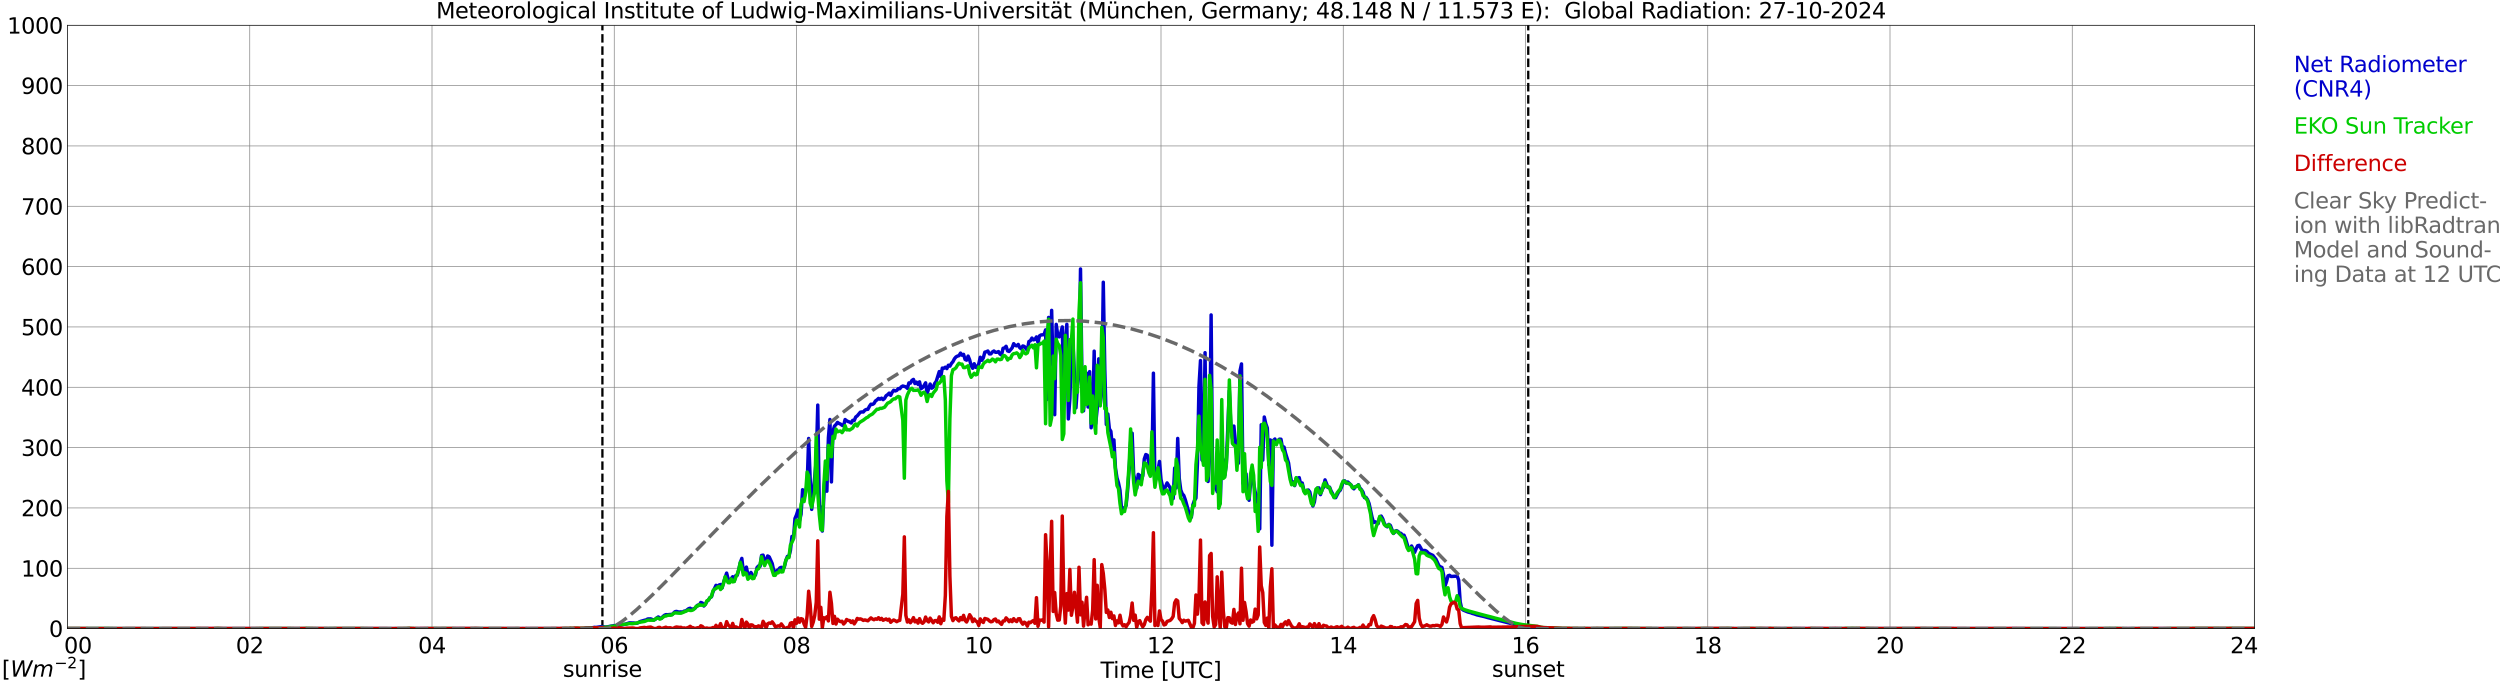 <?xml version="1.0" encoding="utf-8" standalone="no"?>
<!DOCTYPE svg PUBLIC "-//W3C//DTD SVG 1.1//EN"
  "http://www.w3.org/Graphics/SVG/1.1/DTD/svg11.dtd">
<svg xmlns:xlink="http://www.w3.org/1999/xlink" width="1085.4pt" height="296.64pt" viewBox="0 0 1085.4 296.64" xmlns="http://www.w3.org/2000/svg" version="1.1">
 <defs>
  <style type="text/css">*{stroke-linejoin: round; stroke-linecap: butt}</style>
 </defs>
 <g id="figure_1">
  <g id="patch_1">
   <path d="M 0 296.64 
L 1085.4 296.64 
L 1085.4 0 
L 0 0 
z
" style="fill: #ffffff"/>
  </g>
  <g id="axes_1">
   <g id="patch_2">
    <path d="M 29.306 272.909 
L 978.814 272.909 
L 978.814 10.976 
L 29.306 10.976 
z
" style="fill: #ffffff"/>
   </g>
   <g id="patch_3">
    <path d="M 978.814 272.909 
L 978.814 272.909 
L 978.814 10.976 
L 978.814 10.976 
z
" clip-path="url(#p8cd0e19b95)" style="fill: #d3d3d3; opacity: 0.25; stroke: #d3d3d3; stroke-linejoin: miter"/>
   </g>
   <g id="matplotlib.axis_1">
    <g id="xtick_1">
     <g id="line2d_1">
      <path d="M 29.306 272.909 
L 29.306 10.976 
" clip-path="url(#p8cd0e19b95)" style="fill: none; stroke: #808080; stroke-width: 0.3; stroke-linecap: square"/>
     </g>
     <g id="line2d_2"/>
     <g id="text_1">
      <!--    00 -->
      <g transform="translate(18.733 283.627) scale(0.095 -0.095)">
       <defs>
        <path id="DejaVuSans-20" transform="scale(0.016)"/>
        <path id="DejaVuSans-30" d="M 2034 4250 
Q 1547 4250 1301 3770 
Q 1056 3291 1056 2328 
Q 1056 1369 1301 889 
Q 1547 409 2034 409 
Q 2525 409 2770 889 
Q 3016 1369 3016 2328 
Q 3016 3291 2770 3770 
Q 2525 4250 2034 4250 
z
M 2034 4750 
Q 2819 4750 3233 4129 
Q 3647 3509 3647 2328 
Q 3647 1150 3233 529 
Q 2819 -91 2034 -91 
Q 1250 -91 836 529 
Q 422 1150 422 2328 
Q 422 3509 836 4129 
Q 1250 4750 2034 4750 
z
" transform="scale(0.016)"/>
       </defs>
       <use xlink:href="#DejaVuSans-20"/>
       <use xlink:href="#DejaVuSans-20" transform="translate(31.787 0)"/>
       <use xlink:href="#DejaVuSans-20" transform="translate(63.574 0)"/>
       <use xlink:href="#DejaVuSans-30" transform="translate(95.361 0)"/>
       <use xlink:href="#DejaVuSans-30" transform="translate(158.984 0)"/>
      </g>
     </g>
    </g>
    <g id="xtick_2">
     <g id="line2d_3">
      <path d="M 108.431 272.909 
L 108.431 10.976 
" clip-path="url(#p8cd0e19b95)" style="fill: none; stroke: #808080; stroke-width: 0.3; stroke-linecap: square"/>
     </g>
     <g id="line2d_4"/>
     <g id="text_2">
      <!-- 02 -->
      <g transform="translate(102.387 283.627) scale(0.095 -0.095)">
       <defs>
        <path id="DejaVuSans-32" d="M 1228 531 
L 3431 531 
L 3431 0 
L 469 0 
L 469 531 
Q 828 903 1448 1529 
Q 2069 2156 2228 2338 
Q 2531 2678 2651 2914 
Q 2772 3150 2772 3378 
Q 2772 3750 2511 3984 
Q 2250 4219 1831 4219 
Q 1534 4219 1204 4116 
Q 875 4013 500 3803 
L 500 4441 
Q 881 4594 1212 4672 
Q 1544 4750 1819 4750 
Q 2544 4750 2975 4387 
Q 3406 4025 3406 3419 
Q 3406 3131 3298 2873 
Q 3191 2616 2906 2266 
Q 2828 2175 2409 1742 
Q 1991 1309 1228 531 
z
" transform="scale(0.016)"/>
       </defs>
       <use xlink:href="#DejaVuSans-30"/>
       <use xlink:href="#DejaVuSans-32" transform="translate(63.623 0)"/>
      </g>
     </g>
    </g>
    <g id="xtick_3">
     <g id="line2d_5">
      <path d="M 187.557 272.909 
L 187.557 10.976 
" clip-path="url(#p8cd0e19b95)" style="fill: none; stroke: #808080; stroke-width: 0.3; stroke-linecap: square"/>
     </g>
     <g id="line2d_6"/>
     <g id="text_3">
      <!-- 04 -->
      <g transform="translate(181.513 283.627) scale(0.095 -0.095)">
       <defs>
        <path id="DejaVuSans-34" d="M 2419 4116 
L 825 1625 
L 2419 1625 
L 2419 4116 
z
M 2253 4666 
L 3047 4666 
L 3047 1625 
L 3713 1625 
L 3713 1100 
L 3047 1100 
L 3047 0 
L 2419 0 
L 2419 1100 
L 313 1100 
L 313 1709 
L 2253 4666 
z
" transform="scale(0.016)"/>
       </defs>
       <use xlink:href="#DejaVuSans-30"/>
       <use xlink:href="#DejaVuSans-34" transform="translate(63.623 0)"/>
      </g>
     </g>
    </g>
    <g id="xtick_4">
     <g id="line2d_7">
      <path d="M 266.683 272.909 
L 266.683 10.976 
" clip-path="url(#p8cd0e19b95)" style="fill: none; stroke: #808080; stroke-width: 0.3; stroke-linecap: square"/>
     </g>
     <g id="line2d_8"/>
     <g id="text_4">
      <!-- 06 -->
      <g transform="translate(260.638 283.627) scale(0.095 -0.095)">
       <defs>
        <path id="DejaVuSans-36" d="M 2113 2584 
Q 1688 2584 1439 2293 
Q 1191 2003 1191 1497 
Q 1191 994 1439 701 
Q 1688 409 2113 409 
Q 2538 409 2786 701 
Q 3034 994 3034 1497 
Q 3034 2003 2786 2293 
Q 2538 2584 2113 2584 
z
M 3366 4563 
L 3366 3988 
Q 3128 4100 2886 4159 
Q 2644 4219 2406 4219 
Q 1781 4219 1451 3797 
Q 1122 3375 1075 2522 
Q 1259 2794 1537 2939 
Q 1816 3084 2150 3084 
Q 2853 3084 3261 2657 
Q 3669 2231 3669 1497 
Q 3669 778 3244 343 
Q 2819 -91 2113 -91 
Q 1303 -91 875 529 
Q 447 1150 447 2328 
Q 447 3434 972 4092 
Q 1497 4750 2381 4750 
Q 2619 4750 2861 4703 
Q 3103 4656 3366 4563 
z
" transform="scale(0.016)"/>
       </defs>
       <use xlink:href="#DejaVuSans-30"/>
       <use xlink:href="#DejaVuSans-36" transform="translate(63.623 0)"/>
      </g>
     </g>
    </g>
    <g id="xtick_5">
     <g id="line2d_9">
      <path d="M 345.808 272.909 
L 345.808 10.976 
" clip-path="url(#p8cd0e19b95)" style="fill: none; stroke: #808080; stroke-width: 0.3; stroke-linecap: square"/>
     </g>
     <g id="line2d_10"/>
     <g id="text_5">
      <!-- 08 -->
      <g transform="translate(339.764 283.627) scale(0.095 -0.095)">
       <defs>
        <path id="DejaVuSans-38" d="M 2034 2216 
Q 1584 2216 1326 1975 
Q 1069 1734 1069 1313 
Q 1069 891 1326 650 
Q 1584 409 2034 409 
Q 2484 409 2743 651 
Q 3003 894 3003 1313 
Q 3003 1734 2745 1975 
Q 2488 2216 2034 2216 
z
M 1403 2484 
Q 997 2584 770 2862 
Q 544 3141 544 3541 
Q 544 4100 942 4425 
Q 1341 4750 2034 4750 
Q 2731 4750 3128 4425 
Q 3525 4100 3525 3541 
Q 3525 3141 3298 2862 
Q 3072 2584 2669 2484 
Q 3125 2378 3379 2068 
Q 3634 1759 3634 1313 
Q 3634 634 3220 271 
Q 2806 -91 2034 -91 
Q 1263 -91 848 271 
Q 434 634 434 1313 
Q 434 1759 690 2068 
Q 947 2378 1403 2484 
z
M 1172 3481 
Q 1172 3119 1398 2916 
Q 1625 2713 2034 2713 
Q 2441 2713 2670 2916 
Q 2900 3119 2900 3481 
Q 2900 3844 2670 4047 
Q 2441 4250 2034 4250 
Q 1625 4250 1398 4047 
Q 1172 3844 1172 3481 
z
" transform="scale(0.016)"/>
       </defs>
       <use xlink:href="#DejaVuSans-30"/>
       <use xlink:href="#DejaVuSans-38" transform="translate(63.623 0)"/>
      </g>
     </g>
    </g>
    <g id="xtick_6">
     <g id="line2d_11">
      <path d="M 424.934 272.909 
L 424.934 10.976 
" clip-path="url(#p8cd0e19b95)" style="fill: none; stroke: #808080; stroke-width: 0.3; stroke-linecap: square"/>
     </g>
     <g id="line2d_12"/>
     <g id="text_6">
      <!-- 10 -->
      <g transform="translate(418.89 283.627) scale(0.095 -0.095)">
       <defs>
        <path id="DejaVuSans-31" d="M 794 531 
L 1825 531 
L 1825 4091 
L 703 3866 
L 703 4441 
L 1819 4666 
L 2450 4666 
L 2450 531 
L 3481 531 
L 3481 0 
L 794 0 
L 794 531 
z
" transform="scale(0.016)"/>
       </defs>
       <use xlink:href="#DejaVuSans-31"/>
       <use xlink:href="#DejaVuSans-30" transform="translate(63.623 0)"/>
      </g>
     </g>
    </g>
    <g id="xtick_7">
     <g id="line2d_13">
      <path d="M 504.06 272.909 
L 504.06 10.976 
" clip-path="url(#p8cd0e19b95)" style="fill: none; stroke: #808080; stroke-width: 0.3; stroke-linecap: square"/>
     </g>
     <g id="line2d_14"/>
     <g id="text_7">
      <!-- 12 -->
      <g transform="translate(498.015 283.627) scale(0.095 -0.095)">
       <use xlink:href="#DejaVuSans-31"/>
       <use xlink:href="#DejaVuSans-32" transform="translate(63.623 0)"/>
      </g>
     </g>
    </g>
    <g id="xtick_8">
     <g id="line2d_15">
      <path d="M 583.185 272.909 
L 583.185 10.976 
" clip-path="url(#p8cd0e19b95)" style="fill: none; stroke: #808080; stroke-width: 0.3; stroke-linecap: square"/>
     </g>
     <g id="line2d_16"/>
     <g id="text_8">
      <!-- 14 -->
      <g transform="translate(577.141 283.627) scale(0.095 -0.095)">
       <use xlink:href="#DejaVuSans-31"/>
       <use xlink:href="#DejaVuSans-34" transform="translate(63.623 0)"/>
      </g>
     </g>
    </g>
    <g id="xtick_9">
     <g id="line2d_17">
      <path d="M 662.311 272.909 
L 662.311 10.976 
" clip-path="url(#p8cd0e19b95)" style="fill: none; stroke: #808080; stroke-width: 0.3; stroke-linecap: square"/>
     </g>
     <g id="line2d_18"/>
     <g id="text_9">
      <!-- 16 -->
      <g transform="translate(656.267 283.627) scale(0.095 -0.095)">
       <use xlink:href="#DejaVuSans-31"/>
       <use xlink:href="#DejaVuSans-36" transform="translate(63.623 0)"/>
      </g>
     </g>
    </g>
    <g id="xtick_10">
     <g id="line2d_19">
      <path d="M 741.437 272.909 
L 741.437 10.976 
" clip-path="url(#p8cd0e19b95)" style="fill: none; stroke: #808080; stroke-width: 0.3; stroke-linecap: square"/>
     </g>
     <g id="line2d_20"/>
     <g id="text_10">
      <!-- 18 -->
      <g transform="translate(735.392 283.627) scale(0.095 -0.095)">
       <use xlink:href="#DejaVuSans-31"/>
       <use xlink:href="#DejaVuSans-38" transform="translate(63.623 0)"/>
      </g>
     </g>
    </g>
    <g id="xtick_11">
     <g id="line2d_21">
      <path d="M 820.562 272.909 
L 820.562 10.976 
" clip-path="url(#p8cd0e19b95)" style="fill: none; stroke: #808080; stroke-width: 0.3; stroke-linecap: square"/>
     </g>
     <g id="line2d_22"/>
     <g id="text_11">
      <!-- 20 -->
      <g transform="translate(814.518 283.627) scale(0.095 -0.095)">
       <use xlink:href="#DejaVuSans-32"/>
       <use xlink:href="#DejaVuSans-30" transform="translate(63.623 0)"/>
      </g>
     </g>
    </g>
    <g id="xtick_12">
     <g id="line2d_23">
      <path d="M 899.688 272.909 
L 899.688 10.976 
" clip-path="url(#p8cd0e19b95)" style="fill: none; stroke: #808080; stroke-width: 0.3; stroke-linecap: square"/>
     </g>
     <g id="line2d_24"/>
     <g id="text_12">
      <!-- 22 -->
      <g transform="translate(893.644 283.627) scale(0.095 -0.095)">
       <use xlink:href="#DejaVuSans-32"/>
       <use xlink:href="#DejaVuSans-32" transform="translate(63.623 0)"/>
      </g>
     </g>
    </g>
    <g id="xtick_13">
     <g id="line2d_25">
      <path d="M 978.814 272.909 
L 978.814 10.976 
" clip-path="url(#p8cd0e19b95)" style="fill: none; stroke: #808080; stroke-width: 0.3; stroke-linecap: square"/>
     </g>
     <g id="line2d_26"/>
     <g id="text_13">
      <!-- 24    -->
      <g transform="translate(968.241 283.627) scale(0.095 -0.095)">
       <use xlink:href="#DejaVuSans-32"/>
       <use xlink:href="#DejaVuSans-34" transform="translate(63.623 0)"/>
       <use xlink:href="#DejaVuSans-20" transform="translate(127.246 0)"/>
       <use xlink:href="#DejaVuSans-20" transform="translate(159.033 0)"/>
       <use xlink:href="#DejaVuSans-20" transform="translate(190.82 0)"/>
      </g>
     </g>
    </g>
    <g id="text_14">
     <!-- Time [UTC] -->
     <g transform="translate(477.806 294.322) scale(0.095 -0.095)">
      <defs>
       <path id="DejaVuSans-54" d="M -19 4666 
L 3928 4666 
L 3928 4134 
L 2272 4134 
L 2272 0 
L 1638 0 
L 1638 4134 
L -19 4134 
L -19 4666 
z
" transform="scale(0.016)"/>
       <path id="DejaVuSans-69" d="M 603 3500 
L 1178 3500 
L 1178 0 
L 603 0 
L 603 3500 
z
M 603 4863 
L 1178 4863 
L 1178 4134 
L 603 4134 
L 603 4863 
z
" transform="scale(0.016)"/>
       <path id="DejaVuSans-6d" d="M 3328 2828 
Q 3544 3216 3844 3400 
Q 4144 3584 4550 3584 
Q 5097 3584 5394 3201 
Q 5691 2819 5691 2113 
L 5691 0 
L 5113 0 
L 5113 2094 
Q 5113 2597 4934 2840 
Q 4756 3084 4391 3084 
Q 3944 3084 3684 2787 
Q 3425 2491 3425 1978 
L 3425 0 
L 2847 0 
L 2847 2094 
Q 2847 2600 2669 2842 
Q 2491 3084 2119 3084 
Q 1678 3084 1418 2786 
Q 1159 2488 1159 1978 
L 1159 0 
L 581 0 
L 581 3500 
L 1159 3500 
L 1159 2956 
Q 1356 3278 1631 3431 
Q 1906 3584 2284 3584 
Q 2666 3584 2933 3390 
Q 3200 3197 3328 2828 
z
" transform="scale(0.016)"/>
       <path id="DejaVuSans-65" d="M 3597 1894 
L 3597 1613 
L 953 1613 
Q 991 1019 1311 708 
Q 1631 397 2203 397 
Q 2534 397 2845 478 
Q 3156 559 3463 722 
L 3463 178 
Q 3153 47 2828 -22 
Q 2503 -91 2169 -91 
Q 1331 -91 842 396 
Q 353 884 353 1716 
Q 353 2575 817 3079 
Q 1281 3584 2069 3584 
Q 2775 3584 3186 3129 
Q 3597 2675 3597 1894 
z
M 3022 2063 
Q 3016 2534 2758 2815 
Q 2500 3097 2075 3097 
Q 1594 3097 1305 2825 
Q 1016 2553 972 2059 
L 3022 2063 
z
" transform="scale(0.016)"/>
       <path id="DejaVuSans-5b" d="M 550 4863 
L 1875 4863 
L 1875 4416 
L 1125 4416 
L 1125 -397 
L 1875 -397 
L 1875 -844 
L 550 -844 
L 550 4863 
z
" transform="scale(0.016)"/>
       <path id="DejaVuSans-55" d="M 556 4666 
L 1191 4666 
L 1191 1831 
Q 1191 1081 1462 751 
Q 1734 422 2344 422 
Q 2950 422 3222 751 
Q 3494 1081 3494 1831 
L 3494 4666 
L 4128 4666 
L 4128 1753 
Q 4128 841 3676 375 
Q 3225 -91 2344 -91 
Q 1459 -91 1007 375 
Q 556 841 556 1753 
L 556 4666 
z
" transform="scale(0.016)"/>
       <path id="DejaVuSans-43" d="M 4122 4306 
L 4122 3641 
Q 3803 3938 3442 4084 
Q 3081 4231 2675 4231 
Q 1875 4231 1450 3742 
Q 1025 3253 1025 2328 
Q 1025 1406 1450 917 
Q 1875 428 2675 428 
Q 3081 428 3442 575 
Q 3803 722 4122 1019 
L 4122 359 
Q 3791 134 3420 21 
Q 3050 -91 2638 -91 
Q 1578 -91 968 557 
Q 359 1206 359 2328 
Q 359 3453 968 4101 
Q 1578 4750 2638 4750 
Q 3056 4750 3426 4639 
Q 3797 4528 4122 4306 
z
" transform="scale(0.016)"/>
       <path id="DejaVuSans-5d" d="M 1947 4863 
L 1947 -844 
L 622 -844 
L 622 -397 
L 1369 -397 
L 1369 4416 
L 622 4416 
L 622 4863 
L 1947 4863 
z
" transform="scale(0.016)"/>
      </defs>
      <use xlink:href="#DejaVuSans-54"/>
      <use xlink:href="#DejaVuSans-69" transform="translate(57.959 0)"/>
      <use xlink:href="#DejaVuSans-6d" transform="translate(85.742 0)"/>
      <use xlink:href="#DejaVuSans-65" transform="translate(183.154 0)"/>
      <use xlink:href="#DejaVuSans-20" transform="translate(244.678 0)"/>
      <use xlink:href="#DejaVuSans-5b" transform="translate(276.465 0)"/>
      <use xlink:href="#DejaVuSans-55" transform="translate(315.479 0)"/>
      <use xlink:href="#DejaVuSans-54" transform="translate(388.672 0)"/>
      <use xlink:href="#DejaVuSans-43" transform="translate(443.881 0)"/>
      <use xlink:href="#DejaVuSans-5d" transform="translate(513.705 0)"/>
     </g>
    </g>
   </g>
   <g id="matplotlib.axis_2">
    <g id="ytick_1">
     <g id="line2d_27">
      <path d="M 29.306 272.909 
L 978.814 272.909 
" clip-path="url(#p8cd0e19b95)" style="fill: none; stroke: #808080; stroke-width: 0.3; stroke-linecap: square"/>
     </g>
     <g id="line2d_28"/>
     <g id="text_15">
      <!-- 0 -->
      <g transform="translate(21.261 276.518) scale(0.095 -0.095)">
       <use xlink:href="#DejaVuSans-30"/>
      </g>
     </g>
    </g>
    <g id="ytick_2">
     <g id="line2d_29">
      <path d="M 29.306 246.715 
L 978.814 246.715 
" clip-path="url(#p8cd0e19b95)" style="fill: none; stroke: #808080; stroke-width: 0.3; stroke-linecap: square"/>
     </g>
     <g id="line2d_30"/>
     <g id="text_16">
      <!-- 100 -->
      <g transform="translate(9.173 250.325) scale(0.095 -0.095)">
       <use xlink:href="#DejaVuSans-31"/>
       <use xlink:href="#DejaVuSans-30" transform="translate(63.623 0)"/>
       <use xlink:href="#DejaVuSans-30" transform="translate(127.246 0)"/>
      </g>
     </g>
    </g>
    <g id="ytick_3">
     <g id="line2d_31">
      <path d="M 29.306 220.522 
L 978.814 220.522 
" clip-path="url(#p8cd0e19b95)" style="fill: none; stroke: #808080; stroke-width: 0.3; stroke-linecap: square"/>
     </g>
     <g id="line2d_32"/>
     <g id="text_17">
      <!-- 200 -->
      <g transform="translate(9.173 224.131) scale(0.095 -0.095)">
       <use xlink:href="#DejaVuSans-32"/>
       <use xlink:href="#DejaVuSans-30" transform="translate(63.623 0)"/>
       <use xlink:href="#DejaVuSans-30" transform="translate(127.246 0)"/>
      </g>
     </g>
    </g>
    <g id="ytick_4">
     <g id="line2d_33">
      <path d="M 29.306 194.329 
L 978.814 194.329 
" clip-path="url(#p8cd0e19b95)" style="fill: none; stroke: #808080; stroke-width: 0.3; stroke-linecap: square"/>
     </g>
     <g id="line2d_34"/>
     <g id="text_18">
      <!-- 300 -->
      <g transform="translate(9.173 197.938) scale(0.095 -0.095)">
       <defs>
        <path id="DejaVuSans-33" d="M 2597 2516 
Q 3050 2419 3304 2112 
Q 3559 1806 3559 1356 
Q 3559 666 3084 287 
Q 2609 -91 1734 -91 
Q 1441 -91 1130 -33 
Q 819 25 488 141 
L 488 750 
Q 750 597 1062 519 
Q 1375 441 1716 441 
Q 2309 441 2620 675 
Q 2931 909 2931 1356 
Q 2931 1769 2642 2001 
Q 2353 2234 1838 2234 
L 1294 2234 
L 1294 2753 
L 1863 2753 
Q 2328 2753 2575 2939 
Q 2822 3125 2822 3475 
Q 2822 3834 2567 4026 
Q 2313 4219 1838 4219 
Q 1578 4219 1281 4162 
Q 984 4106 628 3988 
L 628 4550 
Q 988 4650 1302 4700 
Q 1616 4750 1894 4750 
Q 2613 4750 3031 4423 
Q 3450 4097 3450 3541 
Q 3450 3153 3228 2886 
Q 3006 2619 2597 2516 
z
" transform="scale(0.016)"/>
       </defs>
       <use xlink:href="#DejaVuSans-33"/>
       <use xlink:href="#DejaVuSans-30" transform="translate(63.623 0)"/>
       <use xlink:href="#DejaVuSans-30" transform="translate(127.246 0)"/>
      </g>
     </g>
    </g>
    <g id="ytick_5">
     <g id="line2d_35">
      <path d="M 29.306 168.136 
L 978.814 168.136 
" clip-path="url(#p8cd0e19b95)" style="fill: none; stroke: #808080; stroke-width: 0.3; stroke-linecap: square"/>
     </g>
     <g id="line2d_36"/>
     <g id="text_19">
      <!-- 400 -->
      <g transform="translate(9.173 171.745) scale(0.095 -0.095)">
       <use xlink:href="#DejaVuSans-34"/>
       <use xlink:href="#DejaVuSans-30" transform="translate(63.623 0)"/>
       <use xlink:href="#DejaVuSans-30" transform="translate(127.246 0)"/>
      </g>
     </g>
    </g>
    <g id="ytick_6">
     <g id="line2d_37">
      <path d="M 29.306 141.942 
L 978.814 141.942 
" clip-path="url(#p8cd0e19b95)" style="fill: none; stroke: #808080; stroke-width: 0.3; stroke-linecap: square"/>
     </g>
     <g id="line2d_38"/>
     <g id="text_20">
      <!-- 500 -->
      <g transform="translate(9.173 145.551) scale(0.095 -0.095)">
       <defs>
        <path id="DejaVuSans-35" d="M 691 4666 
L 3169 4666 
L 3169 4134 
L 1269 4134 
L 1269 2991 
Q 1406 3038 1543 3061 
Q 1681 3084 1819 3084 
Q 2600 3084 3056 2656 
Q 3513 2228 3513 1497 
Q 3513 744 3044 326 
Q 2575 -91 1722 -91 
Q 1428 -91 1123 -41 
Q 819 9 494 109 
L 494 744 
Q 775 591 1075 516 
Q 1375 441 1709 441 
Q 2250 441 2565 725 
Q 2881 1009 2881 1497 
Q 2881 1984 2565 2268 
Q 2250 2553 1709 2553 
Q 1456 2553 1204 2497 
Q 953 2441 691 2322 
L 691 4666 
z
" transform="scale(0.016)"/>
       </defs>
       <use xlink:href="#DejaVuSans-35"/>
       <use xlink:href="#DejaVuSans-30" transform="translate(63.623 0)"/>
       <use xlink:href="#DejaVuSans-30" transform="translate(127.246 0)"/>
      </g>
     </g>
    </g>
    <g id="ytick_7">
     <g id="line2d_39">
      <path d="M 29.306 115.749 
L 978.814 115.749 
" clip-path="url(#p8cd0e19b95)" style="fill: none; stroke: #808080; stroke-width: 0.3; stroke-linecap: square"/>
     </g>
     <g id="line2d_40"/>
     <g id="text_21">
      <!-- 600 -->
      <g transform="translate(9.173 119.358) scale(0.095 -0.095)">
       <use xlink:href="#DejaVuSans-36"/>
       <use xlink:href="#DejaVuSans-30" transform="translate(63.623 0)"/>
       <use xlink:href="#DejaVuSans-30" transform="translate(127.246 0)"/>
      </g>
     </g>
    </g>
    <g id="ytick_8">
     <g id="line2d_41">
      <path d="M 29.306 89.556 
L 978.814 89.556 
" clip-path="url(#p8cd0e19b95)" style="fill: none; stroke: #808080; stroke-width: 0.3; stroke-linecap: square"/>
     </g>
     <g id="line2d_42"/>
     <g id="text_22">
      <!-- 700 -->
      <g transform="translate(9.173 93.165) scale(0.095 -0.095)">
       <defs>
        <path id="DejaVuSans-37" d="M 525 4666 
L 3525 4666 
L 3525 4397 
L 1831 0 
L 1172 0 
L 2766 4134 
L 525 4134 
L 525 4666 
z
" transform="scale(0.016)"/>
       </defs>
       <use xlink:href="#DejaVuSans-37"/>
       <use xlink:href="#DejaVuSans-30" transform="translate(63.623 0)"/>
       <use xlink:href="#DejaVuSans-30" transform="translate(127.246 0)"/>
      </g>
     </g>
    </g>
    <g id="ytick_9">
     <g id="line2d_43">
      <path d="M 29.306 63.362 
L 978.814 63.362 
" clip-path="url(#p8cd0e19b95)" style="fill: none; stroke: #808080; stroke-width: 0.3; stroke-linecap: square"/>
     </g>
     <g id="line2d_44"/>
     <g id="text_23">
      <!-- 800 -->
      <g transform="translate(9.173 66.972) scale(0.095 -0.095)">
       <use xlink:href="#DejaVuSans-38"/>
       <use xlink:href="#DejaVuSans-30" transform="translate(63.623 0)"/>
       <use xlink:href="#DejaVuSans-30" transform="translate(127.246 0)"/>
      </g>
     </g>
    </g>
    <g id="ytick_10">
     <g id="line2d_45">
      <path d="M 29.306 37.169 
L 978.814 37.169 
" clip-path="url(#p8cd0e19b95)" style="fill: none; stroke: #808080; stroke-width: 0.3; stroke-linecap: square"/>
     </g>
     <g id="line2d_46"/>
     <g id="text_24">
      <!-- 900 -->
      <g transform="translate(9.173 40.778) scale(0.095 -0.095)">
       <defs>
        <path id="DejaVuSans-39" d="M 703 97 
L 703 672 
Q 941 559 1184 500 
Q 1428 441 1663 441 
Q 2288 441 2617 861 
Q 2947 1281 2994 2138 
Q 2813 1869 2534 1725 
Q 2256 1581 1919 1581 
Q 1219 1581 811 2004 
Q 403 2428 403 3163 
Q 403 3881 828 4315 
Q 1253 4750 1959 4750 
Q 2769 4750 3195 4129 
Q 3622 3509 3622 2328 
Q 3622 1225 3098 567 
Q 2575 -91 1691 -91 
Q 1453 -91 1209 -44 
Q 966 3 703 97 
z
M 1959 2075 
Q 2384 2075 2632 2365 
Q 2881 2656 2881 3163 
Q 2881 3666 2632 3958 
Q 2384 4250 1959 4250 
Q 1534 4250 1286 3958 
Q 1038 3666 1038 3163 
Q 1038 2656 1286 2365 
Q 1534 2075 1959 2075 
z
" transform="scale(0.016)"/>
       </defs>
       <use xlink:href="#DejaVuSans-39"/>
       <use xlink:href="#DejaVuSans-30" transform="translate(63.623 0)"/>
       <use xlink:href="#DejaVuSans-30" transform="translate(127.246 0)"/>
      </g>
     </g>
    </g>
    <g id="ytick_11">
     <g id="line2d_47">
      <path d="M 29.306 10.976 
L 978.814 10.976 
" clip-path="url(#p8cd0e19b95)" style="fill: none; stroke: #808080; stroke-width: 0.3; stroke-linecap: square"/>
     </g>
     <g id="line2d_48"/>
     <g id="text_25">
      <!-- 1000 -->
      <g transform="translate(3.128 14.585) scale(0.095 -0.095)">
       <use xlink:href="#DejaVuSans-31"/>
       <use xlink:href="#DejaVuSans-30" transform="translate(63.623 0)"/>
       <use xlink:href="#DejaVuSans-30" transform="translate(127.246 0)"/>
       <use xlink:href="#DejaVuSans-30" transform="translate(190.869 0)"/>
      </g>
     </g>
    </g>
   </g>
   <g id="line2d_49">
    <path d="M 261.54 272.909 
L 261.54 10.976 
" clip-path="url(#p8cd0e19b95)" style="fill: none; stroke-dasharray: 3.7,1.6; stroke-dashoffset: 0; stroke: #000000"/>
   </g>
   <g id="line2d_50">
    <path d="M 663.498 272.909 
L 663.498 10.976 
" clip-path="url(#p8cd0e19b95)" style="fill: none; stroke-dasharray: 3.7,1.6; stroke-dashoffset: 0; stroke: #000000"/>
   </g>
   <g id="line2d_51">
    <path d="M 29.306 272.909 
L 253.495 272.909 
L 254.155 272.704 
L 256.792 272.602 
L 258.111 272.359 
L 258.77 272.401 
L 261.408 272.016 
L 262.726 272.259 
L 264.045 272.118 
L 264.705 271.934 
L 266.023 271.751 
L 266.683 271.591 
L 268.002 271.712 
L 269.98 271.306 
L 271.298 271.083 
L 272.617 270.638 
L 273.277 270.415 
L 275.255 270.496 
L 275.914 270.638 
L 276.573 270.536 
L 277.233 270.274 
L 277.892 269.847 
L 279.87 269.281 
L 280.53 269.158 
L 281.189 268.734 
L 282.508 268.694 
L 283.827 269.2 
L 284.486 268.875 
L 285.145 268.267 
L 285.805 267.861 
L 286.464 268.309 
L 287.124 268.49 
L 287.783 267.72 
L 288.442 267.154 
L 289.102 266.85 
L 289.761 266.89 
L 291.08 266.769 
L 291.739 266.85 
L 293.058 265.575 
L 293.717 265.452 
L 294.377 265.653 
L 295.036 265.734 
L 295.696 265.653 
L 296.355 265.837 
L 297.014 265.31 
L 297.674 265.289 
L 298.992 264.257 
L 299.652 264.074 
L 300.311 264.561 
L 301.63 264.155 
L 302.949 262.717 
L 303.608 262.738 
L 304.267 261.562 
L 304.927 261.805 
L 305.586 263.102 
L 306.246 262.332 
L 306.905 261.096 
L 307.564 260.509 
L 308.224 259.435 
L 308.883 259.131 
L 309.543 256.944 
L 310.861 254.128 
L 311.521 254.573 
L 312.18 253.987 
L 312.839 253.782 
L 313.499 255.283 
L 314.158 252.79 
L 315.477 248.821 
L 316.136 251.454 
L 316.796 252.062 
L 318.114 250.38 
L 318.774 252.344 
L 319.433 249.914 
L 320.093 249.733 
L 320.752 247.221 
L 321.411 244.261 
L 322.071 242.438 
L 322.73 248.07 
L 323.39 248.821 
L 324.049 246.207 
L 324.708 249.529 
L 325.368 250.705 
L 326.027 248.536 
L 326.686 249.712 
L 327.346 250.238 
L 328.005 249.652 
L 328.665 246.409 
L 329.324 245.72 
L 329.983 245.903 
L 330.643 241.163 
L 331.302 241.021 
L 331.961 243.614 
L 332.621 243.777 
L 333.28 241.385 
L 333.94 241.731 
L 335.258 244.667 
L 335.918 247.766 
L 336.577 248.942 
L 337.236 247.727 
L 337.896 247.483 
L 338.555 246.571 
L 339.215 246.309 
L 339.874 247.179 
L 340.533 246.186 
L 341.193 243.31 
L 341.852 241.589 
L 342.512 241.629 
L 343.171 238.975 
L 343.83 232.899 
L 344.49 233.87 
L 345.149 225.098 
L 345.808 223.558 
L 346.468 221.452 
L 347.127 226.052 
L 347.787 223.296 
L 348.446 212.62 
L 349.105 215.8 
L 349.765 213.552 
L 350.424 210.613 
L 351.083 190.376 
L 351.743 207.9 
L 352.402 221.148 
L 354.38 199.877 
L 355.04 175.873 
L 355.699 219.265 
L 356.359 220.601 
L 357.018 230.567 
L 357.677 215.315 
L 358.337 204.476 
L 358.996 213.267 
L 359.655 190.051 
L 360.315 182.131 
L 360.974 209.235 
L 361.634 187.217 
L 362.293 184.988 
L 362.952 184.32 
L 363.612 183.388 
L 364.271 183.854 
L 364.93 184.116 
L 365.59 184.643 
L 366.249 184.847 
L 366.909 182.152 
L 367.568 182.678 
L 368.227 183.024 
L 368.887 183.226 
L 369.546 183.65 
L 370.206 182.497 
L 370.865 182.579 
L 371.524 181.038 
L 372.184 180.551 
L 373.502 178.972 
L 374.162 178.849 
L 374.821 178.87 
L 375.481 178.099 
L 376.14 177.756 
L 376.799 177.714 
L 377.459 176.418 
L 378.118 175.488 
L 378.777 175.588 
L 379.437 175.203 
L 380.096 174.068 
L 380.756 173.602 
L 381.415 172.976 
L 382.074 173.319 
L 382.734 172.874 
L 383.393 173.503 
L 384.053 172.955 
L 384.712 171.8 
L 385.371 171.355 
L 386.031 170.687 
L 386.69 171.638 
L 387.349 170.323 
L 388.009 169.45 
L 388.668 169.733 
L 389.328 169.511 
L 389.987 168.722 
L 390.646 168.783 
L 391.306 167.952 
L 391.965 167.585 
L 393.284 167.952 
L 393.943 168.599 
L 394.603 166.25 
L 395.262 166.352 
L 395.921 165.155 
L 396.581 164.73 
L 397.24 166.533 
L 397.899 165.907 
L 398.559 166.897 
L 399.218 165.783 
L 399.878 168.762 
L 400.537 168.274 
L 401.196 167.363 
L 401.856 166.21 
L 402.515 170.868 
L 403.834 166.737 
L 404.493 168.539 
L 405.153 168.154 
L 405.812 166.472 
L 406.471 165.561 
L 407.79 161.328 
L 408.45 163.494 
L 409.109 159.809 
L 409.768 159.908 
L 410.428 159.424 
L 411.087 160.031 
L 411.746 158.572 
L 412.406 158.976 
L 413.065 157.802 
L 413.725 157.032 
L 414.384 155.757 
L 415.043 154.966 
L 415.703 154.601 
L 416.362 154.4 
L 417.022 153.305 
L 417.681 154.216 
L 418.34 153.852 
L 419 156.06 
L 419.659 156.364 
L 420.318 154.601 
L 420.978 156.223 
L 421.637 158.774 
L 422.297 159.89 
L 422.956 157.923 
L 423.615 159.484 
L 424.275 159.565 
L 424.934 157.986 
L 425.593 155.107 
L 426.253 156.425 
L 426.912 155.372 
L 427.572 152.899 
L 428.231 152.718 
L 428.89 152.393 
L 429.55 153.648 
L 430.209 153.63 
L 430.869 152.799 
L 431.528 152.393 
L 432.187 152.941 
L 432.847 152.941 
L 433.506 152.637 
L 434.165 153.729 
L 434.825 154.135 
L 435.484 151.217 
L 436.144 151.076 
L 436.803 150.348 
L 437.462 152.351 
L 438.122 152.595 
L 439.44 151.016 
L 440.1 149.214 
L 440.759 150.002 
L 441.419 150.143 
L 442.078 149.536 
L 442.737 150.955 
L 443.397 151.461 
L 444.056 150.206 
L 444.716 150.408 
L 446.034 152.15 
L 446.694 148.281 
L 447.353 147.977 
L 448.012 146.783 
L 448.672 147.553 
L 449.331 147.369 
L 449.991 146.275 
L 450.65 148.705 
L 451.309 145.829 
L 451.969 145.423 
L 453.287 145.282 
L 453.947 143.215 
L 454.606 173.442 
L 455.266 137.827 
L 455.925 158.127 
L 456.584 134.75 
L 457.244 162.035 
L 457.903 180.046 
L 458.563 140.826 
L 459.222 145.465 
L 459.881 146.256 
L 460.541 144.575 
L 461.2 141.94 
L 461.859 174.393 
L 462.519 147.956 
L 463.178 140.805 
L 463.838 181.89 
L 464.497 173.118 
L 465.156 153.63 
L 465.816 148.098 
L 467.134 177.067 
L 467.794 167.504 
L 468.453 162.42 
L 469.113 116.781 
L 469.772 167.324 
L 470.431 178.364 
L 471.091 167.182 
L 471.75 162.017 
L 472.409 176.703 
L 473.069 161.346 
L 473.728 185.717 
L 474.388 179.964 
L 475.047 152.454 
L 475.706 183.954 
L 476.366 177.371 
L 477.025 155.796 
L 477.685 175.75 
L 478.344 169.815 
L 479.003 122.533 
L 479.663 160.395 
L 480.322 184.278 
L 480.981 179.763 
L 481.641 186.183 
L 482.3 187.257 
L 482.96 194.001 
L 483.619 190.984 
L 484.278 203.038 
L 484.938 207.454 
L 485.597 209.662 
L 486.256 212.842 
L 486.916 220.724 
L 487.575 220.763 
L 488.235 220.399 
L 488.894 219.569 
L 489.553 213.065 
L 490.213 204.151 
L 490.872 191.856 
L 491.532 188.087 
L 492.191 205.935 
L 493.51 212.051 
L 494.169 205.956 
L 494.828 206.42 
L 495.488 208.568 
L 496.147 206.564 
L 496.807 199.269 
L 497.466 197.346 
L 498.125 197.65 
L 498.785 201.336 
L 499.444 203.586 
L 500.103 204.112 
L 500.763 162.017 
L 501.422 210.228 
L 502.082 205.367 
L 502.741 204.434 
L 503.4 200.343 
L 504.06 208.164 
L 504.719 211.182 
L 505.379 212.761 
L 506.697 209.662 
L 508.016 211.768 
L 508.675 214.626 
L 509.335 216.449 
L 509.994 203.219 
L 510.654 211.829 
L 511.313 190.355 
L 511.972 207.575 
L 512.632 212.701 
L 513.291 214.382 
L 513.95 215.111 
L 514.61 216.955 
L 516.588 224.066 
L 517.247 224.532 
L 517.907 219.163 
L 518.566 217.3 
L 519.226 216.308 
L 519.885 201.074 
L 520.544 167.667 
L 521.204 156.545 
L 521.863 199.714 
L 522.522 200.243 
L 523.182 153.122 
L 523.841 203.423 
L 524.501 209.034 
L 525.16 194.69 
L 525.819 136.735 
L 526.479 208.974 
L 527.138 208.285 
L 527.797 211.485 
L 528.457 213.492 
L 529.116 213.309 
L 529.776 218.414 
L 530.435 198.014 
L 531.094 199.919 
L 531.754 206.42 
L 532.413 201.417 
L 533.732 169.652 
L 534.391 185.515 
L 535.051 190.175 
L 535.71 184.988 
L 537.029 198.58 
L 537.688 201.092 
L 538.348 161.084 
L 539.007 158.004 
L 539.666 209.864 
L 540.326 208.324 
L 540.985 205.712 
L 541.644 214.382 
L 542.304 217.198 
L 542.963 209.44 
L 543.623 204.678 
L 544.282 209.581 
L 544.941 213.612 
L 545.601 215.05 
L 546.26 224.794 
L 546.919 229.616 
L 547.579 184.42 
L 548.238 199.756 
L 548.898 181.057 
L 549.557 183.996 
L 550.216 185.798 
L 550.876 201.763 
L 551.535 191.005 
L 552.195 236.707 
L 552.854 191.228 
L 553.513 190.599 
L 554.173 192.302 
L 554.832 191.652 
L 555.491 190.659 
L 556.151 190.701 
L 556.81 194.531 
L 557.47 194.083 
L 558.129 196.778 
L 559.448 201.032 
L 560.107 205.935 
L 560.766 209.44 
L 561.426 209.217 
L 562.085 210.836 
L 562.745 207.716 
L 563.404 207.617 
L 564.063 207.373 
L 564.723 210.391 
L 565.382 209.702 
L 566.042 212.659 
L 566.701 213.997 
L 567.36 213.471 
L 568.02 212.74 
L 568.679 213.633 
L 569.338 217.156 
L 569.998 219.689 
L 570.657 217.908 
L 571.317 213.51 
L 571.976 211.891 
L 572.635 211.829 
L 573.295 214.747 
L 573.954 212.701 
L 574.613 211.588 
L 575.273 208.345 
L 576.592 211.666 
L 577.251 211.506 
L 577.91 213.188 
L 578.57 214.341 
L 579.229 215.902 
L 579.889 216.064 
L 581.207 213.492 
L 581.867 212.842 
L 582.526 211.203 
L 583.185 209.034 
L 583.845 208.772 
L 584.504 209.765 
L 585.164 209.256 
L 586.482 210.472 
L 587.801 212.235 
L 588.46 211.284 
L 589.12 211.14 
L 589.779 210.472 
L 590.439 211.931 
L 591.098 212.62 
L 591.757 213.673 
L 592.417 216.043 
L 593.076 215.941 
L 593.736 216.934 
L 594.395 218.597 
L 595.714 224.692 
L 596.373 226.9 
L 597.032 226.536 
L 597.692 226.84 
L 598.351 227.306 
L 599.011 224.532 
L 599.67 224.066 
L 600.329 225.24 
L 600.989 227.204 
L 601.648 228.197 
L 602.307 228.723 
L 602.967 227.67 
L 603.626 228.076 
L 604.945 231.602 
L 606.264 230.387 
L 606.923 230.709 
L 607.582 231.398 
L 608.242 231.56 
L 608.901 232.39 
L 609.561 232.351 
L 610.22 233.849 
L 611.539 238.389 
L 612.198 238.59 
L 612.858 237.05 
L 614.176 239.806 
L 614.836 238.184 
L 615.495 236.909 
L 616.154 236.767 
L 616.814 237.86 
L 617.473 239.198 
L 618.133 238.975 
L 618.792 239.015 
L 619.451 239.4 
L 620.111 240.11 
L 620.77 240.516 
L 622.089 241.123 
L 623.408 242.784 
L 624.726 245.621 
L 625.386 246.105 
L 626.045 246.37 
L 626.705 249.387 
L 627.364 254.432 
L 628.023 252.507 
L 628.683 249.995 
L 629.342 249.772 
L 630.001 250.278 
L 632.639 250.136 
L 633.298 251.839 
L 633.958 261.318 
L 634.617 264.296 
L 635.276 264.865 
L 637.255 265.695 
L 638.573 266.038 
L 639.233 266.324 
L 639.892 266.486 
L 641.211 266.95 
L 644.508 267.72 
L 645.827 268.105 
L 656.377 270.8 
L 659.674 271.832 
L 662.311 272.319 
L 669.564 272.909 
L 978.154 272.909 
L 978.154 272.909 
" clip-path="url(#p8cd0e19b95)" style="fill: none; stroke: #0000cc; stroke-width: 1.5; stroke-linecap: square"/>
   </g>
   <g id="line2d_52">
    <path d="M 28.646 272.889 
L 30.625 272.886 
L 47.109 272.86 
L 48.428 272.881 
L 50.406 272.922 
L 58.978 272.919 
L 64.253 272.902 
L 89.969 272.928 
L 91.288 272.99 
L 93.266 272.902 
L 94.584 272.834 
L 96.563 272.952 
L 98.541 272.937 
L 110.41 272.936 
L 113.047 272.884 
L 126.235 272.893 
L 128.872 272.952 
L 131.51 272.877 
L 132.829 272.828 
L 137.444 272.929 
L 144.038 272.888 
L 152.61 272.894 
L 157.226 272.883 
L 159.863 272.93 
L 172.391 272.93 
L 176.348 272.879 
L 177.666 272.824 
L 182.282 272.988 
L 188.216 272.864 
L 190.195 272.904 
L 195.47 272.875 
L 198.107 272.961 
L 208.657 272.9 
L 219.867 272.928 
L 221.186 272.949 
L 224.482 272.917 
L 227.779 272.959 
L 241.626 272.923 
L 242.945 272.975 
L 245.583 272.838 
L 246.901 272.886 
L 247.561 272.763 
L 248.22 272.853 
L 250.858 272.74 
L 251.517 272.84 
L 252.836 272.779 
L 256.133 272.715 
L 257.451 272.733 
L 260.089 272.55 
L 262.726 272.326 
L 264.045 272.277 
L 265.364 271.931 
L 266.683 271.86 
L 269.32 271.142 
L 271.958 270.978 
L 273.277 270.707 
L 274.595 270.792 
L 276.573 270.483 
L 277.233 270.231 
L 279.87 269.802 
L 281.189 269.249 
L 283.827 269.276 
L 285.145 268.364 
L 285.805 268.355 
L 286.464 268.828 
L 287.124 268.511 
L 288.442 267.53 
L 289.102 267.452 
L 289.761 267.2 
L 290.42 267.089 
L 291.08 267.125 
L 291.739 266.908 
L 292.399 266.378 
L 293.058 266.082 
L 295.036 266.239 
L 295.696 266.221 
L 297.674 265.406 
L 298.992 264.811 
L 299.652 265.061 
L 300.311 265.019 
L 300.971 264.749 
L 301.63 264.166 
L 302.289 263.198 
L 302.949 263.114 
L 303.608 262.472 
L 304.267 262.777 
L 304.927 262.731 
L 305.586 262.831 
L 306.246 262.465 
L 306.905 260.83 
L 307.564 260.571 
L 308.224 259.495 
L 308.883 258.969 
L 309.543 256.472 
L 310.202 255.758 
L 310.861 255.553 
L 311.521 254.875 
L 312.18 254.635 
L 312.839 255.952 
L 313.499 255.069 
L 314.158 253.2 
L 314.818 250.357 
L 315.477 251.845 
L 316.136 252.982 
L 316.796 253.018 
L 317.455 251.353 
L 318.114 252.632 
L 318.774 252.49 
L 319.433 250.665 
L 320.093 249.246 
L 320.752 247.269 
L 321.411 244.121 
L 322.071 246.381 
L 322.73 249.643 
L 323.39 248.654 
L 324.049 249.03 
L 324.708 251.493 
L 326.027 250.168 
L 326.686 251.247 
L 327.346 251.1 
L 328.005 248.786 
L 328.665 247.194 
L 329.324 246.904 
L 329.983 245.018 
L 330.643 241.705 
L 331.302 244.17 
L 331.961 245.569 
L 332.621 244.017 
L 333.28 243.453 
L 333.94 244.162 
L 334.599 245.577 
L 335.918 249.797 
L 336.577 249.785 
L 337.236 248.691 
L 337.896 248.698 
L 338.555 247.586 
L 339.215 248.345 
L 339.874 248.253 
L 341.193 243.218 
L 341.852 242.092 
L 342.512 242.088 
L 343.171 236.635 
L 343.83 235.483 
L 344.49 233.982 
L 345.149 228.914 
L 345.808 225.853 
L 346.468 226.031 
L 347.127 228.819 
L 347.787 218.978 
L 348.446 216.693 
L 349.105 217.753 
L 349.765 214.041 
L 350.424 204.955 
L 351.083 206.598 
L 351.743 218.414 
L 352.402 220.233 
L 353.721 213.426 
L 354.38 188.437 
L 355.04 213.987 
L 355.699 223.344 
L 356.359 229.829 
L 357.018 230.202 
L 357.677 210.594 
L 358.337 200.158 
L 358.996 208.124 
L 359.655 193.381 
L 360.315 197.904 
L 360.974 198.29 
L 361.634 189.451 
L 362.293 190.31 
L 362.952 186.304 
L 363.612 187.466 
L 364.271 187.23 
L 364.93 187.133 
L 365.59 187.835 
L 366.249 186.832 
L 366.909 184.809 
L 367.568 186.625 
L 368.227 186.582 
L 368.887 186.706 
L 370.206 185.828 
L 370.865 184.614 
L 371.524 184.085 
L 372.184 184.966 
L 372.843 183.78 
L 373.502 183.21 
L 374.821 182.419 
L 376.14 181.393 
L 376.799 181.099 
L 377.459 180.454 
L 378.777 179.742 
L 380.756 177.65 
L 381.415 177.706 
L 382.074 177.26 
L 382.734 177.313 
L 384.053 176.811 
L 385.371 175.027 
L 386.031 174.77 
L 386.69 174.365 
L 387.349 173.662 
L 388.009 173.186 
L 388.668 173.166 
L 389.328 172.515 
L 389.987 172.132 
L 390.646 172.36 
L 391.965 182.498 
L 392.624 207.633 
L 393.284 173.68 
L 393.943 171.448 
L 394.603 170.026 
L 395.262 168.919 
L 395.921 168.579 
L 396.581 169.49 
L 397.899 169.446 
L 398.559 169.263 
L 399.218 170.086 
L 399.878 171.614 
L 400.537 170.571 
L 401.196 170.268 
L 401.856 171.216 
L 402.515 174.321 
L 403.175 171.624 
L 403.834 171.276 
L 404.493 172.131 
L 405.153 170.679 
L 406.471 169.057 
L 407.131 166.314 
L 407.79 166.407 
L 408.45 165.613 
L 409.109 163.915 
L 409.768 163.487 
L 410.428 173.8 
L 411.087 208.735 
L 411.746 218.151 
L 412.406 181.722 
L 413.065 163.104 
L 413.725 160.488 
L 414.384 160.221 
L 415.043 159.673 
L 415.703 158.518 
L 416.362 157.721 
L 417.022 158.087 
L 417.681 158.077 
L 418.34 159.593 
L 419 159.59 
L 420.318 158.815 
L 420.978 162.256 
L 421.637 163.802 
L 422.956 162.058 
L 423.615 162.751 
L 424.275 162.493 
L 424.934 159.343 
L 425.593 159.317 
L 426.253 159.585 
L 426.912 158.03 
L 427.572 157.292 
L 428.231 156.951 
L 428.89 156.402 
L 429.55 156.985 
L 430.209 156.576 
L 430.869 155.899 
L 431.528 156.277 
L 432.187 157.09 
L 432.847 155.927 
L 433.506 155.918 
L 434.165 156.171 
L 434.825 155.971 
L 435.484 154.502 
L 436.144 154.398 
L 436.803 154.996 
L 437.462 156.302 
L 438.122 155.601 
L 438.781 155.562 
L 439.44 154.034 
L 440.1 153.525 
L 440.759 153.465 
L 441.419 153.19 
L 442.078 153.782 
L 442.737 155.245 
L 443.397 154.28 
L 444.056 152.12 
L 444.716 153.186 
L 445.375 153.637 
L 446.034 153.217 
L 446.694 151.067 
L 448.012 149.904 
L 448.672 151.054 
L 449.331 149.67 
L 449.991 159.697 
L 450.65 149.704 
L 451.309 149.552 
L 451.969 149.012 
L 452.628 149.153 
L 453.287 148.093 
L 453.947 183.974 
L 454.606 145.962 
L 455.266 138.577 
L 455.925 184.627 
L 456.584 181.323 
L 457.244 154.592 
L 457.903 164.395 
L 458.563 147.276 
L 459.222 149.13 
L 459.881 149.97 
L 460.541 154.245 
L 461.2 190.803 
L 461.859 188.339 
L 462.519 145.59 
L 463.178 155.992 
L 463.838 173.854 
L 464.497 147.45 
L 465.156 147.854 
L 465.816 138.538 
L 466.475 179.158 
L 467.134 167.199 
L 467.794 170.28 
L 468.453 135.797 
L 469.113 122.757 
L 469.772 178.77 
L 470.431 177.294 
L 471.091 159.204 
L 471.75 175.604 
L 472.409 175.053 
L 473.069 163.723 
L 473.728 183.783 
L 474.388 171.921 
L 475.047 182.39 
L 475.706 188.136 
L 476.366 158.579 
L 477.025 160.583 
L 477.685 176.215 
L 478.344 142.039 
L 479.003 146.503 
L 479.663 177.458 
L 480.322 177.26 
L 480.981 187.835 
L 482.3 194.35 
L 482.96 198.319 
L 483.619 196.489 
L 484.278 204.396 
L 484.938 210.817 
L 485.597 212.154 
L 486.256 218.638 
L 486.916 223.051 
L 487.575 221.92 
L 488.235 222.08 
L 488.894 218.807 
L 489.553 211.228 
L 490.213 201.495 
L 490.872 186.238 
L 491.532 199.186 
L 492.191 209.519 
L 492.85 214.862 
L 493.51 211.533 
L 494.169 208.903 
L 494.828 209.873 
L 495.488 210.479 
L 496.807 200.998 
L 497.466 201.246 
L 498.125 202.529 
L 498.785 205.284 
L 499.444 206.801 
L 500.103 187.501 
L 500.763 203.64 
L 501.422 211.554 
L 502.741 203.089 
L 504.06 212.116 
L 504.719 214.426 
L 505.379 214.345 
L 506.038 212.956 
L 506.697 212.776 
L 508.016 215.308 
L 508.675 218.837 
L 509.335 211.184 
L 509.994 214.431 
L 510.654 199.339 
L 511.313 202.342 
L 511.972 211.983 
L 512.632 216.361 
L 513.291 216.975 
L 513.95 218.743 
L 514.61 220.185 
L 515.929 224.796 
L 516.588 226.192 
L 517.247 223.965 
L 517.907 219.498 
L 518.566 219.559 
L 519.226 201.714 
L 519.885 194.811 
L 520.544 180.662 
L 521.204 194.978 
L 521.863 197.186 
L 522.522 201.995 
L 523.182 164.689 
L 523.841 208.612 
L 524.501 206.656 
L 525.16 162.957 
L 525.819 169.356 
L 526.479 214.239 
L 527.138 208.987 
L 527.797 209.718 
L 528.457 191.029 
L 529.116 220.655 
L 529.776 218.671 
L 530.435 173.49 
L 531.094 207.712 
L 531.754 207.154 
L 532.413 201.793 
L 533.073 190.572 
L 533.732 164.967 
L 534.391 182.832 
L 535.051 192.526 
L 535.71 193.309 
L 536.369 193.573 
L 537.029 204.168 
L 537.688 194.304 
L 538.348 163.17 
L 539.007 184.221 
L 539.666 213.467 
L 540.326 196.98 
L 540.985 213.118 
L 541.644 216.544 
L 542.304 216.144 
L 542.963 205.711 
L 543.623 201.912 
L 544.282 206.427 
L 544.941 222.059 
L 545.601 219.259 
L 546.26 230.7 
L 546.919 194.203 
L 547.579 203.017 
L 548.238 184.118 
L 548.898 183.725 
L 549.557 185.384 
L 550.216 190.372 
L 550.876 201.812 
L 551.535 209.121 
L 552.195 210.748 
L 552.854 191.488 
L 553.513 192.196 
L 554.173 193.098 
L 554.832 191.13 
L 555.491 191.17 
L 556.151 192.526 
L 556.81 195.331 
L 557.47 196.332 
L 558.129 199.706 
L 558.788 200.532 
L 560.107 208.082 
L 560.766 210.47 
L 561.426 209.703 
L 562.085 210.662 
L 562.745 207.371 
L 564.063 209.461 
L 564.723 210.845 
L 565.382 210.523 
L 566.042 213.33 
L 566.701 214.367 
L 567.36 212.799 
L 568.02 213.348 
L 568.679 215.654 
L 569.338 218.533 
L 569.998 219.305 
L 571.317 212.388 
L 571.976 211.87 
L 572.635 213.968 
L 573.295 214.197 
L 573.954 212.996 
L 574.613 210.138 
L 575.273 209.521 
L 575.932 211.293 
L 576.592 211.196 
L 577.251 211.818 
L 577.91 213.878 
L 578.57 214.745 
L 579.229 216.072 
L 579.889 215.435 
L 580.548 213.968 
L 581.867 212.268 
L 582.526 210.214 
L 583.185 208.826 
L 583.845 209 
L 584.504 209.642 
L 585.823 210.053 
L 586.482 210.46 
L 587.142 211.786 
L 587.801 211.688 
L 589.12 211.029 
L 589.779 210.571 
L 590.439 212.447 
L 591.098 212.874 
L 591.757 215.209 
L 592.417 215.576 
L 593.736 217.37 
L 595.054 223.217 
L 595.714 229.142 
L 596.373 232.519 
L 597.692 228.107 
L 598.351 226.726 
L 599.011 224.217 
L 600.329 226.086 
L 600.989 227.759 
L 601.648 228.381 
L 602.307 228.408 
L 602.967 227.848 
L 603.626 228.985 
L 604.286 230.765 
L 604.945 231.564 
L 605.604 230.581 
L 606.264 230.597 
L 606.923 231.058 
L 608.901 233.09 
L 609.561 233.452 
L 610.879 237.75 
L 611.539 238.997 
L 612.198 237.852 
L 612.858 237.926 
L 614.176 242.792 
L 614.836 249.05 
L 615.495 249.152 
L 616.154 241.359 
L 616.814 239.813 
L 617.473 240.058 
L 618.133 239.989 
L 618.792 240.286 
L 619.451 241.062 
L 620.111 241.383 
L 621.429 241.855 
L 622.748 243.09 
L 623.408 244.204 
L 624.067 245.744 
L 624.726 246.87 
L 625.386 247.042 
L 626.045 248.201 
L 626.705 254.423 
L 627.364 258.24 
L 628.023 255.376 
L 628.683 255.189 
L 629.342 259.08 
L 630.001 261.035 
L 630.661 261.412 
L 631.32 261.622 
L 631.98 261.101 
L 632.639 258.638 
L 633.298 259.949 
L 633.958 263.453 
L 634.617 264.11 
L 635.936 264.724 
L 637.914 265.347 
L 642.53 266.603 
L 645.827 267.478 
L 647.145 267.793 
L 649.123 268.35 
L 653.08 269.328 
L 655.717 270.003 
L 658.355 270.67 
L 660.992 271.16 
L 667.586 271.969 
L 668.905 272.329 
L 670.224 272.479 
L 674.18 272.605 
L 678.136 272.81 
L 684.73 272.863 
L 686.049 272.874 
L 688.027 272.864 
L 690.664 272.918 
L 692.643 272.871 
L 699.896 272.873 
L 705.171 272.83 
L 715.062 272.89 
L 717.04 272.893 
L 720.337 272.938 
L 721.655 272.931 
L 724.952 272.872 
L 726.93 272.898 
L 728.909 272.92 
L 732.205 272.879 
L 734.843 272.937 
L 736.162 272.946 
L 737.48 272.892 
L 739.459 272.87 
L 743.415 272.931 
L 744.734 272.921 
L 750.668 272.852 
L 753.306 272.948 
L 755.943 272.899 
L 762.537 272.876 
L 764.515 272.886 
L 767.153 272.978 
L 768.471 272.856 
L 773.087 272.961 
L 775.065 272.908 
L 779.021 272.907 
L 782.318 272.96 
L 783.637 272.958 
L 785.615 272.954 
L 786.275 272.881 
L 787.593 272.914 
L 791.55 272.97 
L 794.187 272.908 
L 796.825 272.988 
L 798.803 272.92 
L 799.462 272.886 
L 800.122 272.964 
L 801.44 272.824 
L 802.759 272.878 
L 804.078 272.826 
L 809.353 272.927 
L 810.672 272.875 
L 815.287 272.951 
L 831.112 272.897 
L 839.684 272.907 
L 841.663 272.889 
L 847.597 272.944 
L 868.697 272.92 
L 871.335 272.925 
L 873.313 272.974 
L 876.61 272.942 
L 881.225 272.91 
L 891.116 272.911 
L 894.413 272.935 
L 899.688 272.93 
L 901.666 272.917 
L 903.644 272.95 
L 906.282 272.927 
L 908.919 272.915 
L 913.535 272.903 
L 914.854 272.87 
L 916.173 272.864 
L 917.491 272.899 
L 918.81 272.849 
L 924.085 272.968 
L 926.063 272.897 
L 936.613 272.924 
L 937.932 272.981 
L 942.548 272.884 
L 947.163 272.891 
L 955.076 272.847 
L 959.692 272.839 
L 965.626 272.881 
L 968.264 272.829 
L 972.879 272.864 
L 978.154 272.847 
L 978.154 272.847 
" clip-path="url(#p8cd0e19b95)" style="fill: none; stroke: #00cc00; stroke-width: 1.5; stroke-linecap: square"/>
   </g>
   <g id="line2d_53">
    <path d="M 29.306 272.897 
L 31.284 272.889 
L 35.9 272.884 
L 39.856 272.904 
L 61.615 272.892 
L 67.55 272.905 
L 70.847 272.893 
L 76.122 272.876 
L 79.419 272.888 
L 87.331 272.859 
L 96.563 272.866 
L 98.541 272.88 
L 113.707 272.879 
L 117.663 272.884 
L 144.697 272.896 
L 146.016 272.887 
L 149.313 272.872 
L 170.413 272.898 
L 176.348 272.879 
L 177.666 272.824 
L 180.963 272.894 
L 182.941 272.855 
L 193.492 272.892 
L 195.47 272.875 
L 196.788 272.857 
L 198.107 272.857 
L 204.042 272.859 
L 206.679 272.829 
L 208.657 272.9 
L 217.229 272.889 
L 219.867 272.889 
L 226.461 272.897 
L 228.439 272.865 
L 230.417 272.882 
L 232.395 272.89 
L 233.714 272.872 
L 235.692 272.892 
L 248.88 272.799 
L 249.539 272.692 
L 252.176 272.77 
L 256.792 272.757 
L 258.111 272.561 
L 259.43 272.592 
L 261.408 272.498 
L 262.726 272.842 
L 264.705 272.768 
L 265.364 272.873 
L 266.683 272.64 
L 267.342 272.892 
L 268.661 272.518 
L 269.98 272.711 
L 270.639 272.867 
L 271.298 272.888 
L 271.958 272.731 
L 274.595 272.653 
L 275.255 272.702 
L 275.914 272.884 
L 277.233 272.866 
L 277.892 272.609 
L 279.87 272.388 
L 280.53 272.592 
L 281.189 272.393 
L 282.508 272.244 
L 283.827 272.832 
L 284.486 272.891 
L 285.145 272.812 
L 285.805 272.415 
L 286.464 272.39 
L 287.124 272.888 
L 289.102 272.307 
L 289.761 272.599 
L 291.08 272.553 
L 291.739 272.851 
L 292.399 272.753 
L 293.058 272.401 
L 293.717 272.21 
L 295.036 272.405 
L 295.696 272.341 
L 296.355 272.769 
L 297.014 272.583 
L 297.674 272.792 
L 298.992 272.355 
L 299.652 271.922 
L 300.311 272.45 
L 300.971 272.538 
L 301.63 272.897 
L 302.949 272.512 
L 303.608 272.642 
L 304.267 271.693 
L 304.927 271.983 
L 305.586 272.638 
L 306.246 272.776 
L 306.905 272.643 
L 307.564 272.846 
L 308.883 272.747 
L 309.543 272.436 
L 310.202 272.757 
L 310.861 271.484 
L 311.521 272.607 
L 312.18 272.261 
L 312.839 270.739 
L 313.499 272.694 
L 314.158 272.498 
L 314.818 272.44 
L 315.477 269.885 
L 316.136 271.38 
L 316.796 271.952 
L 317.455 272.706 
L 318.114 270.657 
L 318.774 272.764 
L 319.433 272.158 
L 320.093 272.421 
L 320.752 272.861 
L 321.411 272.769 
L 322.071 268.966 
L 322.73 271.335 
L 323.39 272.741 
L 324.049 270.087 
L 324.708 270.944 
L 325.368 272.818 
L 326.027 271.276 
L 326.686 271.374 
L 327.346 272.048 
L 328.665 272.123 
L 329.324 271.725 
L 330.643 272.367 
L 331.302 269.76 
L 331.961 270.954 
L 332.621 272.668 
L 333.28 270.841 
L 333.94 270.478 
L 334.599 270.643 
L 335.258 269.979 
L 335.918 270.877 
L 336.577 272.066 
L 337.236 271.944 
L 337.896 271.694 
L 338.555 271.894 
L 339.215 270.874 
L 340.533 272.649 
L 341.193 272.816 
L 341.852 272.406 
L 342.512 272.449 
L 343.171 270.569 
L 343.83 270.325 
L 344.49 272.797 
L 345.149 269.093 
L 345.808 270.614 
L 346.468 268.329 
L 347.127 270.142 
L 347.787 268.591 
L 348.446 268.835 
L 349.105 270.956 
L 349.765 272.42 
L 350.424 267.251 
L 351.083 256.687 
L 351.743 262.394 
L 352.402 271.993 
L 353.062 270.148 
L 353.721 267.281 
L 354.38 261.469 
L 355.04 234.795 
L 355.699 268.829 
L 356.359 263.681 
L 357.018 272.543 
L 357.677 268.187 
L 358.337 268.591 
L 358.996 267.766 
L 359.655 269.579 
L 360.315 257.135 
L 360.974 261.964 
L 361.634 270.675 
L 362.293 267.587 
L 362.952 270.926 
L 363.612 268.831 
L 364.271 269.533 
L 364.93 269.892 
L 365.59 269.716 
L 366.249 270.924 
L 366.909 270.251 
L 367.568 268.962 
L 368.227 269.351 
L 368.887 269.429 
L 369.546 270.259 
L 370.206 269.578 
L 370.865 270.874 
L 371.524 269.862 
L 372.184 268.494 
L 372.843 268.829 
L 373.502 268.67 
L 374.162 268.929 
L 374.821 269.359 
L 375.481 269.133 
L 376.799 269.524 
L 378.118 268.272 
L 378.777 268.754 
L 379.437 269.066 
L 380.096 268.672 
L 380.756 268.861 
L 381.415 268.179 
L 382.074 268.968 
L 382.734 268.47 
L 383.393 269.294 
L 384.712 268.725 
L 385.371 269.237 
L 386.031 268.825 
L 386.69 270.181 
L 387.349 269.57 
L 388.009 269.173 
L 388.668 269.476 
L 389.328 269.905 
L 389.987 269.499 
L 390.646 269.331 
L 391.965 257.996 
L 392.624 233.084 
L 393.284 267.181 
L 393.943 270.06 
L 394.603 269.132 
L 395.262 270.341 
L 395.921 269.485 
L 396.581 268.15 
L 397.24 269.985 
L 397.899 269.37 
L 398.559 270.543 
L 399.218 268.606 
L 399.878 270.056 
L 400.537 270.612 
L 401.196 270.003 
L 401.856 267.903 
L 402.515 269.455 
L 403.175 270.026 
L 403.834 268.37 
L 405.153 270.384 
L 405.812 269.459 
L 406.471 269.413 
L 407.131 270.171 
L 407.79 267.83 
L 408.45 270.79 
L 409.109 268.802 
L 409.768 269.33 
L 410.428 258.533 
L 411.087 224.206 
L 411.746 213.33 
L 412.406 250.162 
L 413.065 267.607 
L 413.725 269.453 
L 414.384 268.445 
L 415.043 268.202 
L 415.703 268.992 
L 416.362 269.588 
L 417.022 268.127 
L 417.681 269.048 
L 418.34 267.168 
L 419 269.379 
L 419.659 270.052 
L 420.318 268.696 
L 420.978 266.875 
L 421.637 267.881 
L 422.297 269.886 
L 422.956 268.774 
L 423.615 269.641 
L 424.275 269.981 
L 424.934 271.552 
L 425.593 268.699 
L 426.253 269.749 
L 426.912 270.25 
L 427.572 268.516 
L 428.89 268.9 
L 429.55 269.572 
L 430.209 269.962 
L 430.869 269.81 
L 431.528 269.025 
L 432.187 268.76 
L 432.847 269.923 
L 433.506 269.628 
L 434.165 270.467 
L 434.825 271.073 
L 435.484 269.624 
L 436.144 269.587 
L 436.803 268.26 
L 437.462 268.958 
L 438.122 269.903 
L 438.781 269.111 
L 439.44 269.89 
L 440.1 268.598 
L 440.759 269.446 
L 441.419 269.862 
L 442.078 268.663 
L 442.737 268.619 
L 443.397 270.09 
L 444.056 270.995 
L 444.716 270.131 
L 445.375 270.551 
L 446.034 271.841 
L 446.694 270.123 
L 447.353 270.349 
L 448.012 269.787 
L 448.672 269.408 
L 449.331 270.609 
L 449.991 259.487 
L 450.65 271.91 
L 451.309 269.187 
L 451.969 269.32 
L 452.628 269.1 
L 453.287 270.098 
L 453.947 232.15 
L 454.606 245.429 
L 455.266 272.159 
L 455.925 246.408 
L 456.584 226.335 
L 457.244 265.465 
L 457.903 257.258 
L 458.563 266.459 
L 459.222 269.245 
L 459.881 269.195 
L 460.541 263.239 
L 461.2 224.045 
L 461.859 258.963 
L 462.519 270.543 
L 463.178 257.722 
L 463.838 264.873 
L 464.497 247.241 
L 465.156 267.133 
L 465.816 263.349 
L 466.475 257.143 
L 467.134 263.04 
L 467.794 270.133 
L 468.453 246.286 
L 469.113 266.933 
L 469.772 261.463 
L 470.431 271.839 
L 471.091 264.931 
L 471.75 259.321 
L 472.409 271.258 
L 473.069 270.532 
L 473.728 270.976 
L 474.388 264.866 
L 475.047 242.972 
L 475.706 268.726 
L 476.366 254.116 
L 477.025 268.122 
L 477.685 272.443 
L 478.344 245.133 
L 479.003 248.939 
L 479.663 255.847 
L 480.322 265.89 
L 480.981 264.836 
L 481.641 268.086 
L 482.3 265.815 
L 482.96 268.591 
L 483.619 267.404 
L 484.278 271.55 
L 484.938 269.547 
L 485.597 270.418 
L 486.256 267.113 
L 486.916 270.582 
L 487.575 271.752 
L 488.235 271.228 
L 488.894 272.147 
L 489.553 271.072 
L 490.213 270.252 
L 490.872 267.29 
L 491.532 261.81 
L 492.191 269.325 
L 492.85 267.06 
L 493.51 272.391 
L 494.169 269.962 
L 494.828 269.456 
L 495.488 270.997 
L 496.147 272.121 
L 496.807 271.179 
L 497.466 269.009 
L 498.125 268.03 
L 498.785 268.961 
L 499.444 269.693 
L 500.103 256.298 
L 500.763 231.286 
L 501.422 271.583 
L 502.082 270.844 
L 502.741 271.564 
L 503.4 265.242 
L 504.06 268.957 
L 504.719 269.665 
L 505.379 271.325 
L 506.038 271.074 
L 506.697 269.795 
L 508.016 269.37 
L 508.675 268.698 
L 509.335 267.643 
L 509.994 261.697 
L 510.654 260.419 
L 511.313 260.922 
L 511.972 268.501 
L 512.632 269.249 
L 513.291 270.316 
L 513.95 269.276 
L 514.61 269.678 
L 515.929 269.321 
L 517.247 272.342 
L 517.907 272.573 
L 518.566 270.651 
L 519.226 258.315 
L 519.885 266.646 
L 520.544 259.913 
L 521.204 234.476 
L 521.863 270.381 
L 522.522 271.157 
L 523.182 261.341 
L 523.841 267.72 
L 524.501 270.531 
L 525.16 241.175 
L 525.819 240.288 
L 526.479 267.644 
L 527.138 272.206 
L 527.797 271.141 
L 528.457 250.446 
L 529.116 265.562 
L 529.776 272.652 
L 530.435 248.385 
L 531.094 265.115 
L 531.754 272.174 
L 532.413 272.532 
L 533.073 268.155 
L 533.732 268.224 
L 534.391 270.226 
L 535.051 270.557 
L 535.71 264.588 
L 536.369 271.129 
L 537.029 267.321 
L 537.688 266.12 
L 538.348 270.823 
L 539.007 246.691 
L 539.666 269.306 
L 540.326 261.565 
L 540.985 265.503 
L 541.644 270.748 
L 542.304 271.855 
L 542.963 269.18 
L 543.623 270.143 
L 544.282 269.755 
L 544.941 264.462 
L 545.601 268.7 
L 546.26 267.003 
L 546.919 237.495 
L 547.579 254.312 
L 548.238 257.271 
L 548.898 270.241 
L 549.557 271.521 
L 550.216 268.334 
L 550.876 272.86 
L 551.535 254.793 
L 552.195 246.95 
L 552.854 272.648 
L 553.513 271.312 
L 554.173 272.112 
L 554.832 272.387 
L 555.491 272.398 
L 556.151 271.084 
L 556.81 272.108 
L 557.47 270.659 
L 558.129 269.981 
L 558.788 271.242 
L 559.448 269.433 
L 560.766 271.879 
L 561.426 272.423 
L 562.085 272.735 
L 562.745 272.563 
L 563.404 272.128 
L 564.063 270.821 
L 564.723 272.455 
L 565.382 272.088 
L 566.042 272.238 
L 566.701 272.539 
L 567.36 272.237 
L 568.02 272.301 
L 568.679 270.889 
L 569.338 271.533 
L 569.998 272.525 
L 570.657 270.75 
L 571.976 272.887 
L 572.635 270.77 
L 573.295 272.359 
L 573.954 272.614 
L 574.613 271.459 
L 575.273 271.733 
L 575.932 271.784 
L 576.592 272.439 
L 577.251 272.597 
L 577.91 272.219 
L 579.229 272.738 
L 579.889 272.28 
L 580.548 272.11 
L 581.207 272.483 
L 581.867 272.335 
L 582.526 271.92 
L 583.185 272.701 
L 583.845 272.68 
L 584.504 272.787 
L 585.164 272.295 
L 585.823 272.681 
L 586.482 272.897 
L 587.142 272.548 
L 587.801 272.363 
L 588.46 272.835 
L 589.779 272.809 
L 590.439 272.392 
L 591.098 272.655 
L 591.757 271.372 
L 592.417 272.441 
L 593.736 272.473 
L 594.395 271.146 
L 595.054 271.246 
L 595.714 268.459 
L 596.373 267.29 
L 597.032 269.022 
L 597.692 271.642 
L 598.351 272.329 
L 599.011 272.593 
L 599.67 271.831 
L 600.989 272.354 
L 601.648 272.725 
L 602.307 272.594 
L 602.967 272.731 
L 603.626 272 
L 604.286 272.103 
L 604.945 272.871 
L 605.604 272.477 
L 606.264 272.698 
L 606.923 272.56 
L 607.582 272.536 
L 608.242 272.115 
L 608.901 272.209 
L 609.561 271.808 
L 610.22 271.142 
L 610.879 271.277 
L 611.539 272.301 
L 612.858 272.033 
L 614.176 269.923 
L 614.836 262.043 
L 615.495 260.666 
L 616.154 268.318 
L 616.814 270.956 
L 617.473 272.049 
L 618.792 271.637 
L 619.451 271.246 
L 620.111 271.635 
L 620.77 271.86 
L 621.429 271.831 
L 622.089 271.578 
L 622.748 271.712 
L 623.408 271.489 
L 624.067 271.489 
L 624.726 271.659 
L 625.386 271.972 
L 626.045 271.077 
L 626.705 267.873 
L 627.364 269.101 
L 628.023 270.039 
L 628.683 267.715 
L 629.342 263.601 
L 630.001 262.151 
L 631.32 261.483 
L 631.98 261.986 
L 632.639 264.407 
L 633.298 264.799 
L 633.958 270.774 
L 634.617 272.723 
L 635.276 272.496 
L 641.87 272.222 
L 643.189 272.307 
L 644.508 272.305 
L 647.145 272.17 
L 647.805 272.32 
L 657.695 272.18 
L 659.674 272.017 
L 666.267 271.931 
L 667.586 271.992 
L 668.905 272.329 
L 670.224 272.479 
L 674.18 272.605 
L 678.136 272.81 
L 684.73 272.863 
L 686.049 272.874 
L 688.027 272.864 
L 690.664 272.899 
L 693.302 272.861 
L 695.939 272.885 
L 702.533 272.891 
L 704.511 272.861 
L 706.49 272.859 
L 719.018 272.901 
L 729.568 272.884 
L 732.205 272.879 
L 737.48 272.892 
L 740.777 272.846 
L 749.349 272.853 
L 753.965 272.908 
L 760.559 272.859 
L 762.537 272.876 
L 767.153 272.84 
L 771.109 272.893 
L 777.703 272.9 
L 790.231 272.843 
L 791.55 272.848 
L 794.187 272.908 
L 796.825 272.83 
L 798.803 272.898 
L 805.397 272.879 
L 807.375 272.836 
L 810.012 272.855 
L 813.969 272.893 
L 817.925 272.886 
L 821.881 272.893 
L 825.178 272.882 
L 827.816 272.892 
L 833.75 272.852 
L 835.069 272.846 
L 837.047 272.878 
L 841.003 272.877 
L 844.959 272.849 
L 851.553 272.883 
L 854.85 272.901 
L 856.828 272.868 
L 868.038 272.884 
L 871.335 272.893 
L 873.313 272.844 
L 876.61 272.876 
L 881.225 272.908 
L 891.775 272.898 
L 926.723 272.896 
L 931.338 272.894 
L 933.316 272.87 
L 945.185 272.893 
L 950.46 272.876 
L 954.417 272.846 
L 978.154 272.847 
L 978.154 272.847 
" clip-path="url(#p8cd0e19b95)" style="fill: none; stroke: #cc0000; stroke-width: 1.5; stroke-linecap: square"/>
   </g>
   <g id="line2d_54">
    <path d="M 29.306 272.909 
L 263.386 272.909 
L 266.683 271.964 
L 269.98 269.856 
L 273.277 267.327 
L 276.573 264.517 
L 283.167 258.371 
L 289.761 251.83 
L 302.949 238.285 
L 319.433 221.382 
L 329.324 211.552 
L 339.215 202.092 
L 345.808 196.035 
L 352.402 190.203 
L 358.996 184.615 
L 365.59 179.291 
L 372.184 174.245 
L 378.777 169.494 
L 385.371 165.05 
L 391.965 160.926 
L 398.559 157.134 
L 405.153 153.683 
L 411.746 150.583 
L 418.34 147.842 
L 424.934 145.467 
L 431.528 143.464 
L 438.122 141.838 
L 444.716 140.593 
L 451.309 139.732 
L 457.903 139.258 
L 464.497 139.171 
L 471.091 139.472 
L 477.685 140.161 
L 484.278 141.235 
L 490.872 142.692 
L 497.466 144.527 
L 504.06 146.738 
L 510.654 149.317 
L 517.247 152.258 
L 523.841 155.554 
L 530.435 159.196 
L 537.029 163.174 
L 543.623 167.478 
L 550.216 172.096 
L 556.81 177.013 
L 563.404 182.218 
L 569.998 187.692 
L 576.592 193.42 
L 583.185 199.383 
L 593.076 208.72 
L 602.967 218.455 
L 616.154 231.88 
L 635.936 252.238 
L 642.53 258.766 
L 649.123 264.882 
L 652.42 267.665 
L 655.717 270.151 
L 659.014 272.193 
L 662.311 272.909 
L 975.517 272.909 
L 975.517 272.909 
" clip-path="url(#p8cd0e19b95)" style="fill: none; stroke-dasharray: 5.55,2.4; stroke-dashoffset: 0; stroke: #696969; stroke-width: 1.5"/>
   </g>
   <g id="patch_4">
    <path d="M 29.306 272.909 
L 29.306 10.976 
" style="fill: none; stroke: #000000; stroke-width: 0.3; stroke-linejoin: miter; stroke-linecap: square"/>
   </g>
   <g id="patch_5">
    <path d="M 978.814 272.909 
L 978.814 10.976 
" style="fill: none; stroke: #000000; stroke-width: 0.3; stroke-linejoin: miter; stroke-linecap: square"/>
   </g>
   <g id="patch_6">
    <path d="M 29.306 272.909 
L 978.814 272.909 
" style="fill: none; stroke: #000000; stroke-width: 0.3; stroke-linejoin: miter; stroke-linecap: square"/>
   </g>
   <g id="patch_7">
    <path d="M 29.306 10.976 
L 978.814 10.976 
" style="fill: none; stroke: #000000; stroke-width: 0.3; stroke-linejoin: miter; stroke-linecap: square"/>
   </g>
   <g id="text_26">
    <!-- sunrise -->
    <g transform="translate(244.375 293.863) scale(0.095 -0.095)">
     <defs>
      <path id="DejaVuSans-73" d="M 2834 3397 
L 2834 2853 
Q 2591 2978 2328 3040 
Q 2066 3103 1784 3103 
Q 1356 3103 1142 2972 
Q 928 2841 928 2578 
Q 928 2378 1081 2264 
Q 1234 2150 1697 2047 
L 1894 2003 
Q 2506 1872 2764 1633 
Q 3022 1394 3022 966 
Q 3022 478 2636 193 
Q 2250 -91 1575 -91 
Q 1294 -91 989 -36 
Q 684 19 347 128 
L 347 722 
Q 666 556 975 473 
Q 1284 391 1588 391 
Q 1994 391 2212 530 
Q 2431 669 2431 922 
Q 2431 1156 2273 1281 
Q 2116 1406 1581 1522 
L 1381 1569 
Q 847 1681 609 1914 
Q 372 2147 372 2553 
Q 372 3047 722 3315 
Q 1072 3584 1716 3584 
Q 2034 3584 2315 3537 
Q 2597 3491 2834 3397 
z
" transform="scale(0.016)"/>
      <path id="DejaVuSans-75" d="M 544 1381 
L 544 3500 
L 1119 3500 
L 1119 1403 
Q 1119 906 1312 657 
Q 1506 409 1894 409 
Q 2359 409 2629 706 
Q 2900 1003 2900 1516 
L 2900 3500 
L 3475 3500 
L 3475 0 
L 2900 0 
L 2900 538 
Q 2691 219 2414 64 
Q 2138 -91 1772 -91 
Q 1169 -91 856 284 
Q 544 659 544 1381 
z
M 1991 3584 
L 1991 3584 
z
" transform="scale(0.016)"/>
      <path id="DejaVuSans-6e" d="M 3513 2113 
L 3513 0 
L 2938 0 
L 2938 2094 
Q 2938 2591 2744 2837 
Q 2550 3084 2163 3084 
Q 1697 3084 1428 2787 
Q 1159 2491 1159 1978 
L 1159 0 
L 581 0 
L 581 3500 
L 1159 3500 
L 1159 2956 
Q 1366 3272 1645 3428 
Q 1925 3584 2291 3584 
Q 2894 3584 3203 3211 
Q 3513 2838 3513 2113 
z
" transform="scale(0.016)"/>
      <path id="DejaVuSans-72" d="M 2631 2963 
Q 2534 3019 2420 3045 
Q 2306 3072 2169 3072 
Q 1681 3072 1420 2755 
Q 1159 2438 1159 1844 
L 1159 0 
L 581 0 
L 581 3500 
L 1159 3500 
L 1159 2956 
Q 1341 3275 1631 3429 
Q 1922 3584 2338 3584 
Q 2397 3584 2469 3576 
Q 2541 3569 2628 3553 
L 2631 2963 
z
" transform="scale(0.016)"/>
     </defs>
     <use xlink:href="#DejaVuSans-73"/>
     <use xlink:href="#DejaVuSans-75" transform="translate(52.1 0)"/>
     <use xlink:href="#DejaVuSans-6e" transform="translate(115.479 0)"/>
     <use xlink:href="#DejaVuSans-72" transform="translate(178.857 0)"/>
     <use xlink:href="#DejaVuSans-69" transform="translate(219.971 0)"/>
     <use xlink:href="#DejaVuSans-73" transform="translate(247.754 0)"/>
     <use xlink:href="#DejaVuSans-65" transform="translate(299.854 0)"/>
    </g>
   </g>
   <g id="text_27">
    <!-- sunset -->
    <g transform="translate(647.744 293.863) scale(0.095 -0.095)">
     <defs>
      <path id="DejaVuSans-74" d="M 1172 4494 
L 1172 3500 
L 2356 3500 
L 2356 3053 
L 1172 3053 
L 1172 1153 
Q 1172 725 1289 603 
Q 1406 481 1766 481 
L 2356 481 
L 2356 0 
L 1766 0 
Q 1100 0 847 248 
Q 594 497 594 1153 
L 594 3053 
L 172 3053 
L 172 3500 
L 594 3500 
L 594 4494 
L 1172 4494 
z
" transform="scale(0.016)"/>
     </defs>
     <use xlink:href="#DejaVuSans-73"/>
     <use xlink:href="#DejaVuSans-75" transform="translate(52.1 0)"/>
     <use xlink:href="#DejaVuSans-6e" transform="translate(115.479 0)"/>
     <use xlink:href="#DejaVuSans-73" transform="translate(178.857 0)"/>
     <use xlink:href="#DejaVuSans-65" transform="translate(230.957 0)"/>
     <use xlink:href="#DejaVuSans-74" transform="translate(292.48 0)"/>
    </g>
   </g>
   <g id="text_28">
    <!-- [$Wm^{-2}$] -->
    <g transform="translate(0.821 293.863) scale(0.095 -0.095)">
     <defs>
      <path id="DejaVuSans-Oblique-57" d="M 616 4666 
L 1228 4666 
L 1453 697 
L 3213 4666 
L 3916 4666 
L 4147 697 
L 5888 4666 
L 6528 4666 
L 4453 0 
L 3659 0 
L 3444 3891 
L 1697 0 
L 903 0 
L 616 4666 
z
" transform="scale(0.016)"/>
      <path id="DejaVuSans-Oblique-6d" d="M 5747 2113 
L 5338 0 
L 4763 0 
L 5166 2094 
Q 5191 2228 5203 2325 
Q 5216 2422 5216 2491 
Q 5216 2772 5059 2928 
Q 4903 3084 4622 3084 
Q 4203 3084 3875 2770 
Q 3547 2456 3450 1953 
L 3066 0 
L 2491 0 
L 2900 2094 
Q 2925 2209 2937 2307 
Q 2950 2406 2950 2484 
Q 2950 2769 2794 2926 
Q 2638 3084 2363 3084 
Q 1938 3084 1609 2770 
Q 1281 2456 1184 1953 
L 800 0 
L 225 0 
L 909 3500 
L 1484 3500 
L 1375 2956 
Q 1609 3263 1923 3423 
Q 2238 3584 2597 3584 
Q 2978 3584 3223 3384 
Q 3469 3184 3519 2828 
Q 3781 3197 4126 3390 
Q 4472 3584 4856 3584 
Q 5306 3584 5551 3325 
Q 5797 3066 5797 2591 
Q 5797 2488 5784 2364 
Q 5772 2241 5747 2113 
z
" transform="scale(0.016)"/>
      <path id="DejaVuSans-2212" d="M 678 2272 
L 4684 2272 
L 4684 1741 
L 678 1741 
L 678 2272 
z
" transform="scale(0.016)"/>
     </defs>
     <use xlink:href="#DejaVuSans-5b" transform="translate(0 0.766)"/>
     <use xlink:href="#DejaVuSans-Oblique-57" transform="translate(39.014 0.766)"/>
     <use xlink:href="#DejaVuSans-Oblique-6d" transform="translate(137.891 0.766)"/>
     <use xlink:href="#DejaVuSans-2212" transform="translate(239.953 39.047) scale(0.7)"/>
     <use xlink:href="#DejaVuSans-32" transform="translate(298.605 39.047) scale(0.7)"/>
     <use xlink:href="#DejaVuSans-5d" transform="translate(345.875 0.766)"/>
    </g>
   </g>
   <g id="text_29">
    <!-- Net Radiometer  -->
    <g style="fill: #0000cc" transform="translate(995.905 31.291) scale(0.095 -0.095)">
     <defs>
      <path id="DejaVuSans-4e" d="M 628 4666 
L 1478 4666 
L 3547 763 
L 3547 4666 
L 4159 4666 
L 4159 0 
L 3309 0 
L 1241 3903 
L 1241 0 
L 628 0 
L 628 4666 
z
" transform="scale(0.016)"/>
      <path id="DejaVuSans-52" d="M 2841 2188 
Q 3044 2119 3236 1894 
Q 3428 1669 3622 1275 
L 4263 0 
L 3584 0 
L 2988 1197 
Q 2756 1666 2539 1819 
Q 2322 1972 1947 1972 
L 1259 1972 
L 1259 0 
L 628 0 
L 628 4666 
L 2053 4666 
Q 2853 4666 3247 4331 
Q 3641 3997 3641 3322 
Q 3641 2881 3436 2590 
Q 3231 2300 2841 2188 
z
M 1259 4147 
L 1259 2491 
L 2053 2491 
Q 2509 2491 2742 2702 
Q 2975 2913 2975 3322 
Q 2975 3731 2742 3939 
Q 2509 4147 2053 4147 
L 1259 4147 
z
" transform="scale(0.016)"/>
      <path id="DejaVuSans-61" d="M 2194 1759 
Q 1497 1759 1228 1600 
Q 959 1441 959 1056 
Q 959 750 1161 570 
Q 1363 391 1709 391 
Q 2188 391 2477 730 
Q 2766 1069 2766 1631 
L 2766 1759 
L 2194 1759 
z
M 3341 1997 
L 3341 0 
L 2766 0 
L 2766 531 
Q 2569 213 2275 61 
Q 1981 -91 1556 -91 
Q 1019 -91 701 211 
Q 384 513 384 1019 
Q 384 1609 779 1909 
Q 1175 2209 1959 2209 
L 2766 2209 
L 2766 2266 
Q 2766 2663 2505 2880 
Q 2244 3097 1772 3097 
Q 1472 3097 1187 3025 
Q 903 2953 641 2809 
L 641 3341 
Q 956 3463 1253 3523 
Q 1550 3584 1831 3584 
Q 2591 3584 2966 3190 
Q 3341 2797 3341 1997 
z
" transform="scale(0.016)"/>
      <path id="DejaVuSans-64" d="M 2906 2969 
L 2906 4863 
L 3481 4863 
L 3481 0 
L 2906 0 
L 2906 525 
Q 2725 213 2448 61 
Q 2172 -91 1784 -91 
Q 1150 -91 751 415 
Q 353 922 353 1747 
Q 353 2572 751 3078 
Q 1150 3584 1784 3584 
Q 2172 3584 2448 3432 
Q 2725 3281 2906 2969 
z
M 947 1747 
Q 947 1113 1208 752 
Q 1469 391 1925 391 
Q 2381 391 2643 752 
Q 2906 1113 2906 1747 
Q 2906 2381 2643 2742 
Q 2381 3103 1925 3103 
Q 1469 3103 1208 2742 
Q 947 2381 947 1747 
z
" transform="scale(0.016)"/>
      <path id="DejaVuSans-6f" d="M 1959 3097 
Q 1497 3097 1228 2736 
Q 959 2375 959 1747 
Q 959 1119 1226 758 
Q 1494 397 1959 397 
Q 2419 397 2687 759 
Q 2956 1122 2956 1747 
Q 2956 2369 2687 2733 
Q 2419 3097 1959 3097 
z
M 1959 3584 
Q 2709 3584 3137 3096 
Q 3566 2609 3566 1747 
Q 3566 888 3137 398 
Q 2709 -91 1959 -91 
Q 1206 -91 779 398 
Q 353 888 353 1747 
Q 353 2609 779 3096 
Q 1206 3584 1959 3584 
z
" transform="scale(0.016)"/>
     </defs>
     <use xlink:href="#DejaVuSans-4e"/>
     <use xlink:href="#DejaVuSans-65" transform="translate(74.805 0)"/>
     <use xlink:href="#DejaVuSans-74" transform="translate(136.328 0)"/>
     <use xlink:href="#DejaVuSans-20" transform="translate(175.537 0)"/>
     <use xlink:href="#DejaVuSans-52" transform="translate(207.324 0)"/>
     <use xlink:href="#DejaVuSans-61" transform="translate(274.557 0)"/>
     <use xlink:href="#DejaVuSans-64" transform="translate(335.836 0)"/>
     <use xlink:href="#DejaVuSans-69" transform="translate(399.312 0)"/>
     <use xlink:href="#DejaVuSans-6f" transform="translate(427.096 0)"/>
     <use xlink:href="#DejaVuSans-6d" transform="translate(488.277 0)"/>
     <use xlink:href="#DejaVuSans-65" transform="translate(585.689 0)"/>
     <use xlink:href="#DejaVuSans-74" transform="translate(647.213 0)"/>
     <use xlink:href="#DejaVuSans-65" transform="translate(686.422 0)"/>
     <use xlink:href="#DejaVuSans-72" transform="translate(747.945 0)"/>
     <use xlink:href="#DejaVuSans-20" transform="translate(789.059 0)"/>
    </g>
    <!-- (CNR4) -->
    <g style="fill: #0000cc" transform="translate(995.905 41.929) scale(0.095 -0.095)">
     <defs>
      <path id="DejaVuSans-28" d="M 1984 4856 
Q 1566 4138 1362 3434 
Q 1159 2731 1159 2009 
Q 1159 1288 1364 580 
Q 1569 -128 1984 -844 
L 1484 -844 
Q 1016 -109 783 600 
Q 550 1309 550 2009 
Q 550 2706 781 3412 
Q 1013 4119 1484 4856 
L 1984 4856 
z
" transform="scale(0.016)"/>
      <path id="DejaVuSans-29" d="M 513 4856 
L 1013 4856 
Q 1481 4119 1714 3412 
Q 1947 2706 1947 2009 
Q 1947 1309 1714 600 
Q 1481 -109 1013 -844 
L 513 -844 
Q 928 -128 1133 580 
Q 1338 1288 1338 2009 
Q 1338 2731 1133 3434 
Q 928 4138 513 4856 
z
" transform="scale(0.016)"/>
     </defs>
     <use xlink:href="#DejaVuSans-28"/>
     <use xlink:href="#DejaVuSans-43" transform="translate(39.014 0)"/>
     <use xlink:href="#DejaVuSans-4e" transform="translate(108.838 0)"/>
     <use xlink:href="#DejaVuSans-52" transform="translate(183.643 0)"/>
     <use xlink:href="#DejaVuSans-34" transform="translate(253.125 0)"/>
     <use xlink:href="#DejaVuSans-29" transform="translate(316.748 0)"/>
    </g>
   </g>
   <g id="text_30">
    <!-- EKO Sun Tracker -->
    <g style="fill: #00cc00" transform="translate(995.905 58.008) scale(0.095 -0.095)">
     <defs>
      <path id="DejaVuSans-45" d="M 628 4666 
L 3578 4666 
L 3578 4134 
L 1259 4134 
L 1259 2753 
L 3481 2753 
L 3481 2222 
L 1259 2222 
L 1259 531 
L 3634 531 
L 3634 0 
L 628 0 
L 628 4666 
z
" transform="scale(0.016)"/>
      <path id="DejaVuSans-4b" d="M 628 4666 
L 1259 4666 
L 1259 2694 
L 3353 4666 
L 4166 4666 
L 1850 2491 
L 4331 0 
L 3500 0 
L 1259 2247 
L 1259 0 
L 628 0 
L 628 4666 
z
" transform="scale(0.016)"/>
      <path id="DejaVuSans-4f" d="M 2522 4238 
Q 1834 4238 1429 3725 
Q 1025 3213 1025 2328 
Q 1025 1447 1429 934 
Q 1834 422 2522 422 
Q 3209 422 3611 934 
Q 4013 1447 4013 2328 
Q 4013 3213 3611 3725 
Q 3209 4238 2522 4238 
z
M 2522 4750 
Q 3503 4750 4090 4092 
Q 4678 3434 4678 2328 
Q 4678 1225 4090 567 
Q 3503 -91 2522 -91 
Q 1538 -91 948 565 
Q 359 1222 359 2328 
Q 359 3434 948 4092 
Q 1538 4750 2522 4750 
z
" transform="scale(0.016)"/>
      <path id="DejaVuSans-53" d="M 3425 4513 
L 3425 3897 
Q 3066 4069 2747 4153 
Q 2428 4238 2131 4238 
Q 1616 4238 1336 4038 
Q 1056 3838 1056 3469 
Q 1056 3159 1242 3001 
Q 1428 2844 1947 2747 
L 2328 2669 
Q 3034 2534 3370 2195 
Q 3706 1856 3706 1288 
Q 3706 609 3251 259 
Q 2797 -91 1919 -91 
Q 1588 -91 1214 -16 
Q 841 59 441 206 
L 441 856 
Q 825 641 1194 531 
Q 1563 422 1919 422 
Q 2459 422 2753 634 
Q 3047 847 3047 1241 
Q 3047 1584 2836 1778 
Q 2625 1972 2144 2069 
L 1759 2144 
Q 1053 2284 737 2584 
Q 422 2884 422 3419 
Q 422 4038 858 4394 
Q 1294 4750 2059 4750 
Q 2388 4750 2728 4690 
Q 3069 4631 3425 4513 
z
" transform="scale(0.016)"/>
      <path id="DejaVuSans-63" d="M 3122 3366 
L 3122 2828 
Q 2878 2963 2633 3030 
Q 2388 3097 2138 3097 
Q 1578 3097 1268 2742 
Q 959 2388 959 1747 
Q 959 1106 1268 751 
Q 1578 397 2138 397 
Q 2388 397 2633 464 
Q 2878 531 3122 666 
L 3122 134 
Q 2881 22 2623 -34 
Q 2366 -91 2075 -91 
Q 1284 -91 818 406 
Q 353 903 353 1747 
Q 353 2603 823 3093 
Q 1294 3584 2113 3584 
Q 2378 3584 2631 3529 
Q 2884 3475 3122 3366 
z
" transform="scale(0.016)"/>
      <path id="DejaVuSans-6b" d="M 581 4863 
L 1159 4863 
L 1159 1991 
L 2875 3500 
L 3609 3500 
L 1753 1863 
L 3688 0 
L 2938 0 
L 1159 1709 
L 1159 0 
L 581 0 
L 581 4863 
z
" transform="scale(0.016)"/>
     </defs>
     <use xlink:href="#DejaVuSans-45"/>
     <use xlink:href="#DejaVuSans-4b" transform="translate(63.184 0)"/>
     <use xlink:href="#DejaVuSans-4f" transform="translate(123.26 0)"/>
     <use xlink:href="#DejaVuSans-20" transform="translate(201.971 0)"/>
     <use xlink:href="#DejaVuSans-53" transform="translate(233.758 0)"/>
     <use xlink:href="#DejaVuSans-75" transform="translate(297.234 0)"/>
     <use xlink:href="#DejaVuSans-6e" transform="translate(360.613 0)"/>
     <use xlink:href="#DejaVuSans-20" transform="translate(423.992 0)"/>
     <use xlink:href="#DejaVuSans-54" transform="translate(455.779 0)"/>
     <use xlink:href="#DejaVuSans-72" transform="translate(502.113 0)"/>
     <use xlink:href="#DejaVuSans-61" transform="translate(543.227 0)"/>
     <use xlink:href="#DejaVuSans-63" transform="translate(604.506 0)"/>
     <use xlink:href="#DejaVuSans-6b" transform="translate(659.486 0)"/>
     <use xlink:href="#DejaVuSans-65" transform="translate(713.771 0)"/>
     <use xlink:href="#DejaVuSans-72" transform="translate(775.295 0)"/>
    </g>
   </g>
   <g id="text_31">
    <!-- Difference -->
    <g style="fill: #cc0000" transform="translate(995.905 74.248) scale(0.095 -0.095)">
     <defs>
      <path id="DejaVuSans-44" d="M 1259 4147 
L 1259 519 
L 2022 519 
Q 2988 519 3436 956 
Q 3884 1394 3884 2338 
Q 3884 3275 3436 3711 
Q 2988 4147 2022 4147 
L 1259 4147 
z
M 628 4666 
L 1925 4666 
Q 3281 4666 3915 4102 
Q 4550 3538 4550 2338 
Q 4550 1131 3912 565 
Q 3275 0 1925 0 
L 628 0 
L 628 4666 
z
" transform="scale(0.016)"/>
      <path id="DejaVuSans-66" d="M 2375 4863 
L 2375 4384 
L 1825 4384 
Q 1516 4384 1395 4259 
Q 1275 4134 1275 3809 
L 1275 3500 
L 2222 3500 
L 2222 3053 
L 1275 3053 
L 1275 0 
L 697 0 
L 697 3053 
L 147 3053 
L 147 3500 
L 697 3500 
L 697 3744 
Q 697 4328 969 4595 
Q 1241 4863 1831 4863 
L 2375 4863 
z
" transform="scale(0.016)"/>
     </defs>
     <use xlink:href="#DejaVuSans-44"/>
     <use xlink:href="#DejaVuSans-69" transform="translate(77.002 0)"/>
     <use xlink:href="#DejaVuSans-66" transform="translate(104.785 0)"/>
     <use xlink:href="#DejaVuSans-66" transform="translate(139.99 0)"/>
     <use xlink:href="#DejaVuSans-65" transform="translate(175.195 0)"/>
     <use xlink:href="#DejaVuSans-72" transform="translate(236.719 0)"/>
     <use xlink:href="#DejaVuSans-65" transform="translate(275.582 0)"/>
     <use xlink:href="#DejaVuSans-6e" transform="translate(337.105 0)"/>
     <use xlink:href="#DejaVuSans-63" transform="translate(400.484 0)"/>
     <use xlink:href="#DejaVuSans-65" transform="translate(455.465 0)"/>
    </g>
   </g>
   <g id="text_32">
    <!-- Clear Sky Predict- -->
    <g style="fill: #696969" transform="translate(995.905 90.488) scale(0.095 -0.095)">
     <defs>
      <path id="DejaVuSans-6c" d="M 603 4863 
L 1178 4863 
L 1178 0 
L 603 0 
L 603 4863 
z
" transform="scale(0.016)"/>
      <path id="DejaVuSans-79" d="M 2059 -325 
Q 1816 -950 1584 -1140 
Q 1353 -1331 966 -1331 
L 506 -1331 
L 506 -850 
L 844 -850 
Q 1081 -850 1212 -737 
Q 1344 -625 1503 -206 
L 1606 56 
L 191 3500 
L 800 3500 
L 1894 763 
L 2988 3500 
L 3597 3500 
L 2059 -325 
z
" transform="scale(0.016)"/>
      <path id="DejaVuSans-50" d="M 1259 4147 
L 1259 2394 
L 2053 2394 
Q 2494 2394 2734 2622 
Q 2975 2850 2975 3272 
Q 2975 3691 2734 3919 
Q 2494 4147 2053 4147 
L 1259 4147 
z
M 628 4666 
L 2053 4666 
Q 2838 4666 3239 4311 
Q 3641 3956 3641 3272 
Q 3641 2581 3239 2228 
Q 2838 1875 2053 1875 
L 1259 1875 
L 1259 0 
L 628 0 
L 628 4666 
z
" transform="scale(0.016)"/>
      <path id="DejaVuSans-2d" d="M 313 2009 
L 1997 2009 
L 1997 1497 
L 313 1497 
L 313 2009 
z
" transform="scale(0.016)"/>
     </defs>
     <use xlink:href="#DejaVuSans-43"/>
     <use xlink:href="#DejaVuSans-6c" transform="translate(69.824 0)"/>
     <use xlink:href="#DejaVuSans-65" transform="translate(97.607 0)"/>
     <use xlink:href="#DejaVuSans-61" transform="translate(159.131 0)"/>
     <use xlink:href="#DejaVuSans-72" transform="translate(220.41 0)"/>
     <use xlink:href="#DejaVuSans-20" transform="translate(261.523 0)"/>
     <use xlink:href="#DejaVuSans-53" transform="translate(293.311 0)"/>
     <use xlink:href="#DejaVuSans-6b" transform="translate(356.787 0)"/>
     <use xlink:href="#DejaVuSans-79" transform="translate(411.072 0)"/>
     <use xlink:href="#DejaVuSans-20" transform="translate(470.252 0)"/>
     <use xlink:href="#DejaVuSans-50" transform="translate(502.039 0)"/>
     <use xlink:href="#DejaVuSans-72" transform="translate(560.592 0)"/>
     <use xlink:href="#DejaVuSans-65" transform="translate(599.455 0)"/>
     <use xlink:href="#DejaVuSans-64" transform="translate(660.979 0)"/>
     <use xlink:href="#DejaVuSans-69" transform="translate(724.455 0)"/>
     <use xlink:href="#DejaVuSans-63" transform="translate(752.238 0)"/>
     <use xlink:href="#DejaVuSans-74" transform="translate(807.219 0)"/>
     <use xlink:href="#DejaVuSans-2d" transform="translate(846.428 0)"/>
    </g>
    <!-- ion with libRadtran -->
    <g style="fill: #696969" transform="translate(995.905 101.126) scale(0.095 -0.095)">
     <defs>
      <path id="DejaVuSans-77" d="M 269 3500 
L 844 3500 
L 1563 769 
L 2278 3500 
L 2956 3500 
L 3675 769 
L 4391 3500 
L 4966 3500 
L 4050 0 
L 3372 0 
L 2619 2869 
L 1863 0 
L 1184 0 
L 269 3500 
z
" transform="scale(0.016)"/>
      <path id="DejaVuSans-68" d="M 3513 2113 
L 3513 0 
L 2938 0 
L 2938 2094 
Q 2938 2591 2744 2837 
Q 2550 3084 2163 3084 
Q 1697 3084 1428 2787 
Q 1159 2491 1159 1978 
L 1159 0 
L 581 0 
L 581 4863 
L 1159 4863 
L 1159 2956 
Q 1366 3272 1645 3428 
Q 1925 3584 2291 3584 
Q 2894 3584 3203 3211 
Q 3513 2838 3513 2113 
z
" transform="scale(0.016)"/>
      <path id="DejaVuSans-62" d="M 3116 1747 
Q 3116 2381 2855 2742 
Q 2594 3103 2138 3103 
Q 1681 3103 1420 2742 
Q 1159 2381 1159 1747 
Q 1159 1113 1420 752 
Q 1681 391 2138 391 
Q 2594 391 2855 752 
Q 3116 1113 3116 1747 
z
M 1159 2969 
Q 1341 3281 1617 3432 
Q 1894 3584 2278 3584 
Q 2916 3584 3314 3078 
Q 3713 2572 3713 1747 
Q 3713 922 3314 415 
Q 2916 -91 2278 -91 
Q 1894 -91 1617 61 
Q 1341 213 1159 525 
L 1159 0 
L 581 0 
L 581 4863 
L 1159 4863 
L 1159 2969 
z
" transform="scale(0.016)"/>
     </defs>
     <use xlink:href="#DejaVuSans-69"/>
     <use xlink:href="#DejaVuSans-6f" transform="translate(27.783 0)"/>
     <use xlink:href="#DejaVuSans-6e" transform="translate(88.965 0)"/>
     <use xlink:href="#DejaVuSans-20" transform="translate(152.344 0)"/>
     <use xlink:href="#DejaVuSans-77" transform="translate(184.131 0)"/>
     <use xlink:href="#DejaVuSans-69" transform="translate(265.918 0)"/>
     <use xlink:href="#DejaVuSans-74" transform="translate(293.701 0)"/>
     <use xlink:href="#DejaVuSans-68" transform="translate(332.91 0)"/>
     <use xlink:href="#DejaVuSans-20" transform="translate(396.289 0)"/>
     <use xlink:href="#DejaVuSans-6c" transform="translate(428.076 0)"/>
     <use xlink:href="#DejaVuSans-69" transform="translate(455.859 0)"/>
     <use xlink:href="#DejaVuSans-62" transform="translate(483.643 0)"/>
     <use xlink:href="#DejaVuSans-52" transform="translate(547.119 0)"/>
     <use xlink:href="#DejaVuSans-61" transform="translate(614.352 0)"/>
     <use xlink:href="#DejaVuSans-64" transform="translate(675.631 0)"/>
     <use xlink:href="#DejaVuSans-74" transform="translate(739.107 0)"/>
     <use xlink:href="#DejaVuSans-72" transform="translate(778.316 0)"/>
     <use xlink:href="#DejaVuSans-61" transform="translate(819.43 0)"/>
     <use xlink:href="#DejaVuSans-6e" transform="translate(880.709 0)"/>
    </g>
    <!-- Model and Sound- -->
    <g style="fill: #696969" transform="translate(995.905 111.764) scale(0.095 -0.095)">
     <defs>
      <path id="DejaVuSans-4d" d="M 628 4666 
L 1569 4666 
L 2759 1491 
L 3956 4666 
L 4897 4666 
L 4897 0 
L 4281 0 
L 4281 4097 
L 3078 897 
L 2444 897 
L 1241 4097 
L 1241 0 
L 628 0 
L 628 4666 
z
" transform="scale(0.016)"/>
     </defs>
     <use xlink:href="#DejaVuSans-4d"/>
     <use xlink:href="#DejaVuSans-6f" transform="translate(86.279 0)"/>
     <use xlink:href="#DejaVuSans-64" transform="translate(147.461 0)"/>
     <use xlink:href="#DejaVuSans-65" transform="translate(210.938 0)"/>
     <use xlink:href="#DejaVuSans-6c" transform="translate(272.461 0)"/>
     <use xlink:href="#DejaVuSans-20" transform="translate(300.244 0)"/>
     <use xlink:href="#DejaVuSans-61" transform="translate(332.031 0)"/>
     <use xlink:href="#DejaVuSans-6e" transform="translate(393.311 0)"/>
     <use xlink:href="#DejaVuSans-64" transform="translate(456.689 0)"/>
     <use xlink:href="#DejaVuSans-20" transform="translate(520.166 0)"/>
     <use xlink:href="#DejaVuSans-53" transform="translate(551.953 0)"/>
     <use xlink:href="#DejaVuSans-6f" transform="translate(615.43 0)"/>
     <use xlink:href="#DejaVuSans-75" transform="translate(676.611 0)"/>
     <use xlink:href="#DejaVuSans-6e" transform="translate(739.99 0)"/>
     <use xlink:href="#DejaVuSans-64" transform="translate(803.369 0)"/>
     <use xlink:href="#DejaVuSans-2d" transform="translate(866.846 0)"/>
    </g>
    <!-- ing Data at 12 UTC -->
    <g style="fill: #696969" transform="translate(995.905 122.402) scale(0.095 -0.095)">
     <defs>
      <path id="DejaVuSans-67" d="M 2906 1791 
Q 2906 2416 2648 2759 
Q 2391 3103 1925 3103 
Q 1463 3103 1205 2759 
Q 947 2416 947 1791 
Q 947 1169 1205 825 
Q 1463 481 1925 481 
Q 2391 481 2648 825 
Q 2906 1169 2906 1791 
z
M 3481 434 
Q 3481 -459 3084 -895 
Q 2688 -1331 1869 -1331 
Q 1566 -1331 1297 -1286 
Q 1028 -1241 775 -1147 
L 775 -588 
Q 1028 -725 1275 -790 
Q 1522 -856 1778 -856 
Q 2344 -856 2625 -561 
Q 2906 -266 2906 331 
L 2906 616 
Q 2728 306 2450 153 
Q 2172 0 1784 0 
Q 1141 0 747 490 
Q 353 981 353 1791 
Q 353 2603 747 3093 
Q 1141 3584 1784 3584 
Q 2172 3584 2450 3431 
Q 2728 3278 2906 2969 
L 2906 3500 
L 3481 3500 
L 3481 434 
z
" transform="scale(0.016)"/>
     </defs>
     <use xlink:href="#DejaVuSans-69"/>
     <use xlink:href="#DejaVuSans-6e" transform="translate(27.783 0)"/>
     <use xlink:href="#DejaVuSans-67" transform="translate(91.162 0)"/>
     <use xlink:href="#DejaVuSans-20" transform="translate(154.639 0)"/>
     <use xlink:href="#DejaVuSans-44" transform="translate(186.426 0)"/>
     <use xlink:href="#DejaVuSans-61" transform="translate(263.428 0)"/>
     <use xlink:href="#DejaVuSans-74" transform="translate(324.707 0)"/>
     <use xlink:href="#DejaVuSans-61" transform="translate(363.916 0)"/>
     <use xlink:href="#DejaVuSans-20" transform="translate(425.195 0)"/>
     <use xlink:href="#DejaVuSans-61" transform="translate(456.982 0)"/>
     <use xlink:href="#DejaVuSans-74" transform="translate(518.262 0)"/>
     <use xlink:href="#DejaVuSans-20" transform="translate(557.471 0)"/>
     <use xlink:href="#DejaVuSans-31" transform="translate(589.258 0)"/>
     <use xlink:href="#DejaVuSans-32" transform="translate(652.881 0)"/>
     <use xlink:href="#DejaVuSans-20" transform="translate(716.504 0)"/>
     <use xlink:href="#DejaVuSans-55" transform="translate(748.291 0)"/>
     <use xlink:href="#DejaVuSans-54" transform="translate(821.484 0)"/>
     <use xlink:href="#DejaVuSans-43" transform="translate(876.693 0)"/>
    </g>
   </g>
   <g id="text_33">
    <!-- Meteorological Institute of Ludwig-Maximilians-Universität (München, Germany; 48.148 N / 11.573 E):  Global Radiation: 27-10-2024 -->
    <g transform="translate(189.348 7.976) scale(0.095 -0.095)">
     <defs>
      <path id="DejaVuSans-49" d="M 628 4666 
L 1259 4666 
L 1259 0 
L 628 0 
L 628 4666 
z
" transform="scale(0.016)"/>
      <path id="DejaVuSans-4c" d="M 628 4666 
L 1259 4666 
L 1259 531 
L 3531 531 
L 3531 0 
L 628 0 
L 628 4666 
z
" transform="scale(0.016)"/>
      <path id="DejaVuSans-78" d="M 3513 3500 
L 2247 1797 
L 3578 0 
L 2900 0 
L 1881 1375 
L 863 0 
L 184 0 
L 1544 1831 
L 300 3500 
L 978 3500 
L 1906 2253 
L 2834 3500 
L 3513 3500 
z
" transform="scale(0.016)"/>
      <path id="DejaVuSans-76" d="M 191 3500 
L 800 3500 
L 1894 563 
L 2988 3500 
L 3597 3500 
L 2284 0 
L 1503 0 
L 191 3500 
z
" transform="scale(0.016)"/>
      <path id="DejaVuSans-e4" d="M 2194 1759 
Q 1497 1759 1228 1600 
Q 959 1441 959 1056 
Q 959 750 1161 570 
Q 1363 391 1709 391 
Q 2188 391 2477 730 
Q 2766 1069 2766 1631 
L 2766 1759 
L 2194 1759 
z
M 3341 1997 
L 3341 0 
L 2766 0 
L 2766 531 
Q 2569 213 2275 61 
Q 1981 -91 1556 -91 
Q 1019 -91 701 211 
Q 384 513 384 1019 
Q 384 1609 779 1909 
Q 1175 2209 1959 2209 
L 2766 2209 
L 2766 2266 
Q 2766 2663 2505 2880 
Q 2244 3097 1772 3097 
Q 1472 3097 1187 3025 
Q 903 2953 641 2809 
L 641 3341 
Q 956 3463 1253 3523 
Q 1550 3584 1831 3584 
Q 2591 3584 2966 3190 
Q 3341 2797 3341 1997 
z
M 2150 4850 
L 2784 4850 
L 2784 4219 
L 2150 4219 
L 2150 4850 
z
M 928 4850 
L 1562 4850 
L 1562 4219 
L 928 4219 
L 928 4850 
z
" transform="scale(0.016)"/>
      <path id="DejaVuSans-fc" d="M 544 1381 
L 544 3500 
L 1119 3500 
L 1119 1403 
Q 1119 906 1312 657 
Q 1506 409 1894 409 
Q 2359 409 2629 706 
Q 2900 1003 2900 1516 
L 2900 3500 
L 3475 3500 
L 3475 0 
L 2900 0 
L 2900 538 
Q 2691 219 2414 64 
Q 2138 -91 1772 -91 
Q 1169 -91 856 284 
Q 544 659 544 1381 
z
M 1991 3584 
L 1991 3584 
z
M 2278 4850 
L 2912 4850 
L 2912 4219 
L 2278 4219 
L 2278 4850 
z
M 1056 4850 
L 1690 4850 
L 1690 4219 
L 1056 4219 
L 1056 4850 
z
" transform="scale(0.016)"/>
      <path id="DejaVuSans-2c" d="M 750 794 
L 1409 794 
L 1409 256 
L 897 -744 
L 494 -744 
L 750 256 
L 750 794 
z
" transform="scale(0.016)"/>
      <path id="DejaVuSans-47" d="M 3809 666 
L 3809 1919 
L 2778 1919 
L 2778 2438 
L 4434 2438 
L 4434 434 
Q 4069 175 3628 42 
Q 3188 -91 2688 -91 
Q 1594 -91 976 548 
Q 359 1188 359 2328 
Q 359 3472 976 4111 
Q 1594 4750 2688 4750 
Q 3144 4750 3555 4637 
Q 3966 4525 4313 4306 
L 4313 3634 
Q 3963 3931 3569 4081 
Q 3175 4231 2741 4231 
Q 1884 4231 1454 3753 
Q 1025 3275 1025 2328 
Q 1025 1384 1454 906 
Q 1884 428 2741 428 
Q 3075 428 3337 486 
Q 3600 544 3809 666 
z
" transform="scale(0.016)"/>
      <path id="DejaVuSans-3b" d="M 750 3309 
L 1409 3309 
L 1409 2516 
L 750 2516 
L 750 3309 
z
M 750 794 
L 1409 794 
L 1409 256 
L 897 -744 
L 494 -744 
L 750 256 
L 750 794 
z
" transform="scale(0.016)"/>
      <path id="DejaVuSans-2e" d="M 684 794 
L 1344 794 
L 1344 0 
L 684 0 
L 684 794 
z
" transform="scale(0.016)"/>
      <path id="DejaVuSans-2f" d="M 1625 4666 
L 2156 4666 
L 531 -594 
L 0 -594 
L 1625 4666 
z
" transform="scale(0.016)"/>
      <path id="DejaVuSans-3a" d="M 750 794 
L 1409 794 
L 1409 0 
L 750 0 
L 750 794 
z
M 750 3309 
L 1409 3309 
L 1409 2516 
L 750 2516 
L 750 3309 
z
" transform="scale(0.016)"/>
     </defs>
     <use xlink:href="#DejaVuSans-4d"/>
     <use xlink:href="#DejaVuSans-65" transform="translate(86.279 0)"/>
     <use xlink:href="#DejaVuSans-74" transform="translate(147.803 0)"/>
     <use xlink:href="#DejaVuSans-65" transform="translate(187.012 0)"/>
     <use xlink:href="#DejaVuSans-6f" transform="translate(248.535 0)"/>
     <use xlink:href="#DejaVuSans-72" transform="translate(309.717 0)"/>
     <use xlink:href="#DejaVuSans-6f" transform="translate(348.58 0)"/>
     <use xlink:href="#DejaVuSans-6c" transform="translate(409.762 0)"/>
     <use xlink:href="#DejaVuSans-6f" transform="translate(437.545 0)"/>
     <use xlink:href="#DejaVuSans-67" transform="translate(498.727 0)"/>
     <use xlink:href="#DejaVuSans-69" transform="translate(562.203 0)"/>
     <use xlink:href="#DejaVuSans-63" transform="translate(589.986 0)"/>
     <use xlink:href="#DejaVuSans-61" transform="translate(644.967 0)"/>
     <use xlink:href="#DejaVuSans-6c" transform="translate(706.246 0)"/>
     <use xlink:href="#DejaVuSans-20" transform="translate(734.029 0)"/>
     <use xlink:href="#DejaVuSans-49" transform="translate(765.816 0)"/>
     <use xlink:href="#DejaVuSans-6e" transform="translate(795.309 0)"/>
     <use xlink:href="#DejaVuSans-73" transform="translate(858.688 0)"/>
     <use xlink:href="#DejaVuSans-74" transform="translate(910.787 0)"/>
     <use xlink:href="#DejaVuSans-69" transform="translate(949.996 0)"/>
     <use xlink:href="#DejaVuSans-74" transform="translate(977.779 0)"/>
     <use xlink:href="#DejaVuSans-75" transform="translate(1016.988 0)"/>
     <use xlink:href="#DejaVuSans-74" transform="translate(1080.367 0)"/>
     <use xlink:href="#DejaVuSans-65" transform="translate(1119.576 0)"/>
     <use xlink:href="#DejaVuSans-20" transform="translate(1181.1 0)"/>
     <use xlink:href="#DejaVuSans-6f" transform="translate(1212.887 0)"/>
     <use xlink:href="#DejaVuSans-66" transform="translate(1274.068 0)"/>
     <use xlink:href="#DejaVuSans-20" transform="translate(1309.273 0)"/>
     <use xlink:href="#DejaVuSans-4c" transform="translate(1341.061 0)"/>
     <use xlink:href="#DejaVuSans-75" transform="translate(1395.023 0)"/>
     <use xlink:href="#DejaVuSans-64" transform="translate(1458.402 0)"/>
     <use xlink:href="#DejaVuSans-77" transform="translate(1521.879 0)"/>
     <use xlink:href="#DejaVuSans-69" transform="translate(1603.666 0)"/>
     <use xlink:href="#DejaVuSans-67" transform="translate(1631.449 0)"/>
     <use xlink:href="#DejaVuSans-2d" transform="translate(1694.926 0)"/>
     <use xlink:href="#DejaVuSans-4d" transform="translate(1731.01 0)"/>
     <use xlink:href="#DejaVuSans-61" transform="translate(1817.289 0)"/>
     <use xlink:href="#DejaVuSans-78" transform="translate(1878.568 0)"/>
     <use xlink:href="#DejaVuSans-69" transform="translate(1937.748 0)"/>
     <use xlink:href="#DejaVuSans-6d" transform="translate(1965.531 0)"/>
     <use xlink:href="#DejaVuSans-69" transform="translate(2062.943 0)"/>
     <use xlink:href="#DejaVuSans-6c" transform="translate(2090.727 0)"/>
     <use xlink:href="#DejaVuSans-69" transform="translate(2118.51 0)"/>
     <use xlink:href="#DejaVuSans-61" transform="translate(2146.293 0)"/>
     <use xlink:href="#DejaVuSans-6e" transform="translate(2207.572 0)"/>
     <use xlink:href="#DejaVuSans-73" transform="translate(2270.951 0)"/>
     <use xlink:href="#DejaVuSans-2d" transform="translate(2323.051 0)"/>
     <use xlink:href="#DejaVuSans-55" transform="translate(2359.135 0)"/>
     <use xlink:href="#DejaVuSans-6e" transform="translate(2432.328 0)"/>
     <use xlink:href="#DejaVuSans-69" transform="translate(2495.707 0)"/>
     <use xlink:href="#DejaVuSans-76" transform="translate(2523.49 0)"/>
     <use xlink:href="#DejaVuSans-65" transform="translate(2582.67 0)"/>
     <use xlink:href="#DejaVuSans-72" transform="translate(2644.193 0)"/>
     <use xlink:href="#DejaVuSans-73" transform="translate(2685.307 0)"/>
     <use xlink:href="#DejaVuSans-69" transform="translate(2737.406 0)"/>
     <use xlink:href="#DejaVuSans-74" transform="translate(2765.189 0)"/>
     <use xlink:href="#DejaVuSans-e4" transform="translate(2804.398 0)"/>
     <use xlink:href="#DejaVuSans-74" transform="translate(2865.678 0)"/>
     <use xlink:href="#DejaVuSans-20" transform="translate(2904.887 0)"/>
     <use xlink:href="#DejaVuSans-28" transform="translate(2936.674 0)"/>
     <use xlink:href="#DejaVuSans-4d" transform="translate(2975.688 0)"/>
     <use xlink:href="#DejaVuSans-fc" transform="translate(3061.967 0)"/>
     <use xlink:href="#DejaVuSans-6e" transform="translate(3125.346 0)"/>
     <use xlink:href="#DejaVuSans-63" transform="translate(3188.725 0)"/>
     <use xlink:href="#DejaVuSans-68" transform="translate(3243.705 0)"/>
     <use xlink:href="#DejaVuSans-65" transform="translate(3307.084 0)"/>
     <use xlink:href="#DejaVuSans-6e" transform="translate(3368.607 0)"/>
     <use xlink:href="#DejaVuSans-2c" transform="translate(3431.986 0)"/>
     <use xlink:href="#DejaVuSans-20" transform="translate(3463.773 0)"/>
     <use xlink:href="#DejaVuSans-47" transform="translate(3495.561 0)"/>
     <use xlink:href="#DejaVuSans-65" transform="translate(3573.051 0)"/>
     <use xlink:href="#DejaVuSans-72" transform="translate(3634.574 0)"/>
     <use xlink:href="#DejaVuSans-6d" transform="translate(3673.938 0)"/>
     <use xlink:href="#DejaVuSans-61" transform="translate(3771.35 0)"/>
     <use xlink:href="#DejaVuSans-6e" transform="translate(3832.629 0)"/>
     <use xlink:href="#DejaVuSans-79" transform="translate(3896.008 0)"/>
     <use xlink:href="#DejaVuSans-3b" transform="translate(3955.188 0)"/>
     <use xlink:href="#DejaVuSans-20" transform="translate(3988.879 0)"/>
     <use xlink:href="#DejaVuSans-34" transform="translate(4020.666 0)"/>
     <use xlink:href="#DejaVuSans-38" transform="translate(4084.289 0)"/>
     <use xlink:href="#DejaVuSans-2e" transform="translate(4147.912 0)"/>
     <use xlink:href="#DejaVuSans-31" transform="translate(4179.699 0)"/>
     <use xlink:href="#DejaVuSans-34" transform="translate(4243.322 0)"/>
     <use xlink:href="#DejaVuSans-38" transform="translate(4306.945 0)"/>
     <use xlink:href="#DejaVuSans-20" transform="translate(4370.568 0)"/>
     <use xlink:href="#DejaVuSans-4e" transform="translate(4402.355 0)"/>
     <use xlink:href="#DejaVuSans-20" transform="translate(4477.16 0)"/>
     <use xlink:href="#DejaVuSans-2f" transform="translate(4508.947 0)"/>
     <use xlink:href="#DejaVuSans-20" transform="translate(4542.639 0)"/>
     <use xlink:href="#DejaVuSans-31" transform="translate(4574.426 0)"/>
     <use xlink:href="#DejaVuSans-31" transform="translate(4638.049 0)"/>
     <use xlink:href="#DejaVuSans-2e" transform="translate(4701.672 0)"/>
     <use xlink:href="#DejaVuSans-35" transform="translate(4733.459 0)"/>
     <use xlink:href="#DejaVuSans-37" transform="translate(4797.082 0)"/>
     <use xlink:href="#DejaVuSans-33" transform="translate(4860.705 0)"/>
     <use xlink:href="#DejaVuSans-20" transform="translate(4924.328 0)"/>
     <use xlink:href="#DejaVuSans-45" transform="translate(4956.115 0)"/>
     <use xlink:href="#DejaVuSans-29" transform="translate(5019.299 0)"/>
     <use xlink:href="#DejaVuSans-3a" transform="translate(5058.312 0)"/>
     <use xlink:href="#DejaVuSans-20" transform="translate(5092.004 0)"/>
     <use xlink:href="#DejaVuSans-20" transform="translate(5123.791 0)"/>
     <use xlink:href="#DejaVuSans-47" transform="translate(5155.578 0)"/>
     <use xlink:href="#DejaVuSans-6c" transform="translate(5233.068 0)"/>
     <use xlink:href="#DejaVuSans-6f" transform="translate(5260.852 0)"/>
     <use xlink:href="#DejaVuSans-62" transform="translate(5322.033 0)"/>
     <use xlink:href="#DejaVuSans-61" transform="translate(5385.51 0)"/>
     <use xlink:href="#DejaVuSans-6c" transform="translate(5446.789 0)"/>
     <use xlink:href="#DejaVuSans-20" transform="translate(5474.572 0)"/>
     <use xlink:href="#DejaVuSans-52" transform="translate(5506.359 0)"/>
     <use xlink:href="#DejaVuSans-61" transform="translate(5573.592 0)"/>
     <use xlink:href="#DejaVuSans-64" transform="translate(5634.871 0)"/>
     <use xlink:href="#DejaVuSans-69" transform="translate(5698.348 0)"/>
     <use xlink:href="#DejaVuSans-61" transform="translate(5726.131 0)"/>
     <use xlink:href="#DejaVuSans-74" transform="translate(5787.41 0)"/>
     <use xlink:href="#DejaVuSans-69" transform="translate(5826.619 0)"/>
     <use xlink:href="#DejaVuSans-6f" transform="translate(5854.402 0)"/>
     <use xlink:href="#DejaVuSans-6e" transform="translate(5915.584 0)"/>
     <use xlink:href="#DejaVuSans-3a" transform="translate(5978.963 0)"/>
     <use xlink:href="#DejaVuSans-20" transform="translate(6012.654 0)"/>
     <use xlink:href="#DejaVuSans-32" transform="translate(6044.441 0)"/>
     <use xlink:href="#DejaVuSans-37" transform="translate(6108.064 0)"/>
     <use xlink:href="#DejaVuSans-2d" transform="translate(6171.688 0)"/>
     <use xlink:href="#DejaVuSans-31" transform="translate(6207.771 0)"/>
     <use xlink:href="#DejaVuSans-30" transform="translate(6271.395 0)"/>
     <use xlink:href="#DejaVuSans-2d" transform="translate(6335.018 0)"/>
     <use xlink:href="#DejaVuSans-32" transform="translate(6371.102 0)"/>
     <use xlink:href="#DejaVuSans-30" transform="translate(6434.725 0)"/>
     <use xlink:href="#DejaVuSans-32" transform="translate(6498.348 0)"/>
     <use xlink:href="#DejaVuSans-34" transform="translate(6561.971 0)"/>
    </g>
   </g>
  </g>
 </g>
 <defs>
  <clipPath id="p8cd0e19b95">
   <rect x="29.306" y="10.976" width="949.508" height="261.933"/>
  </clipPath>
 </defs>
</svg>

